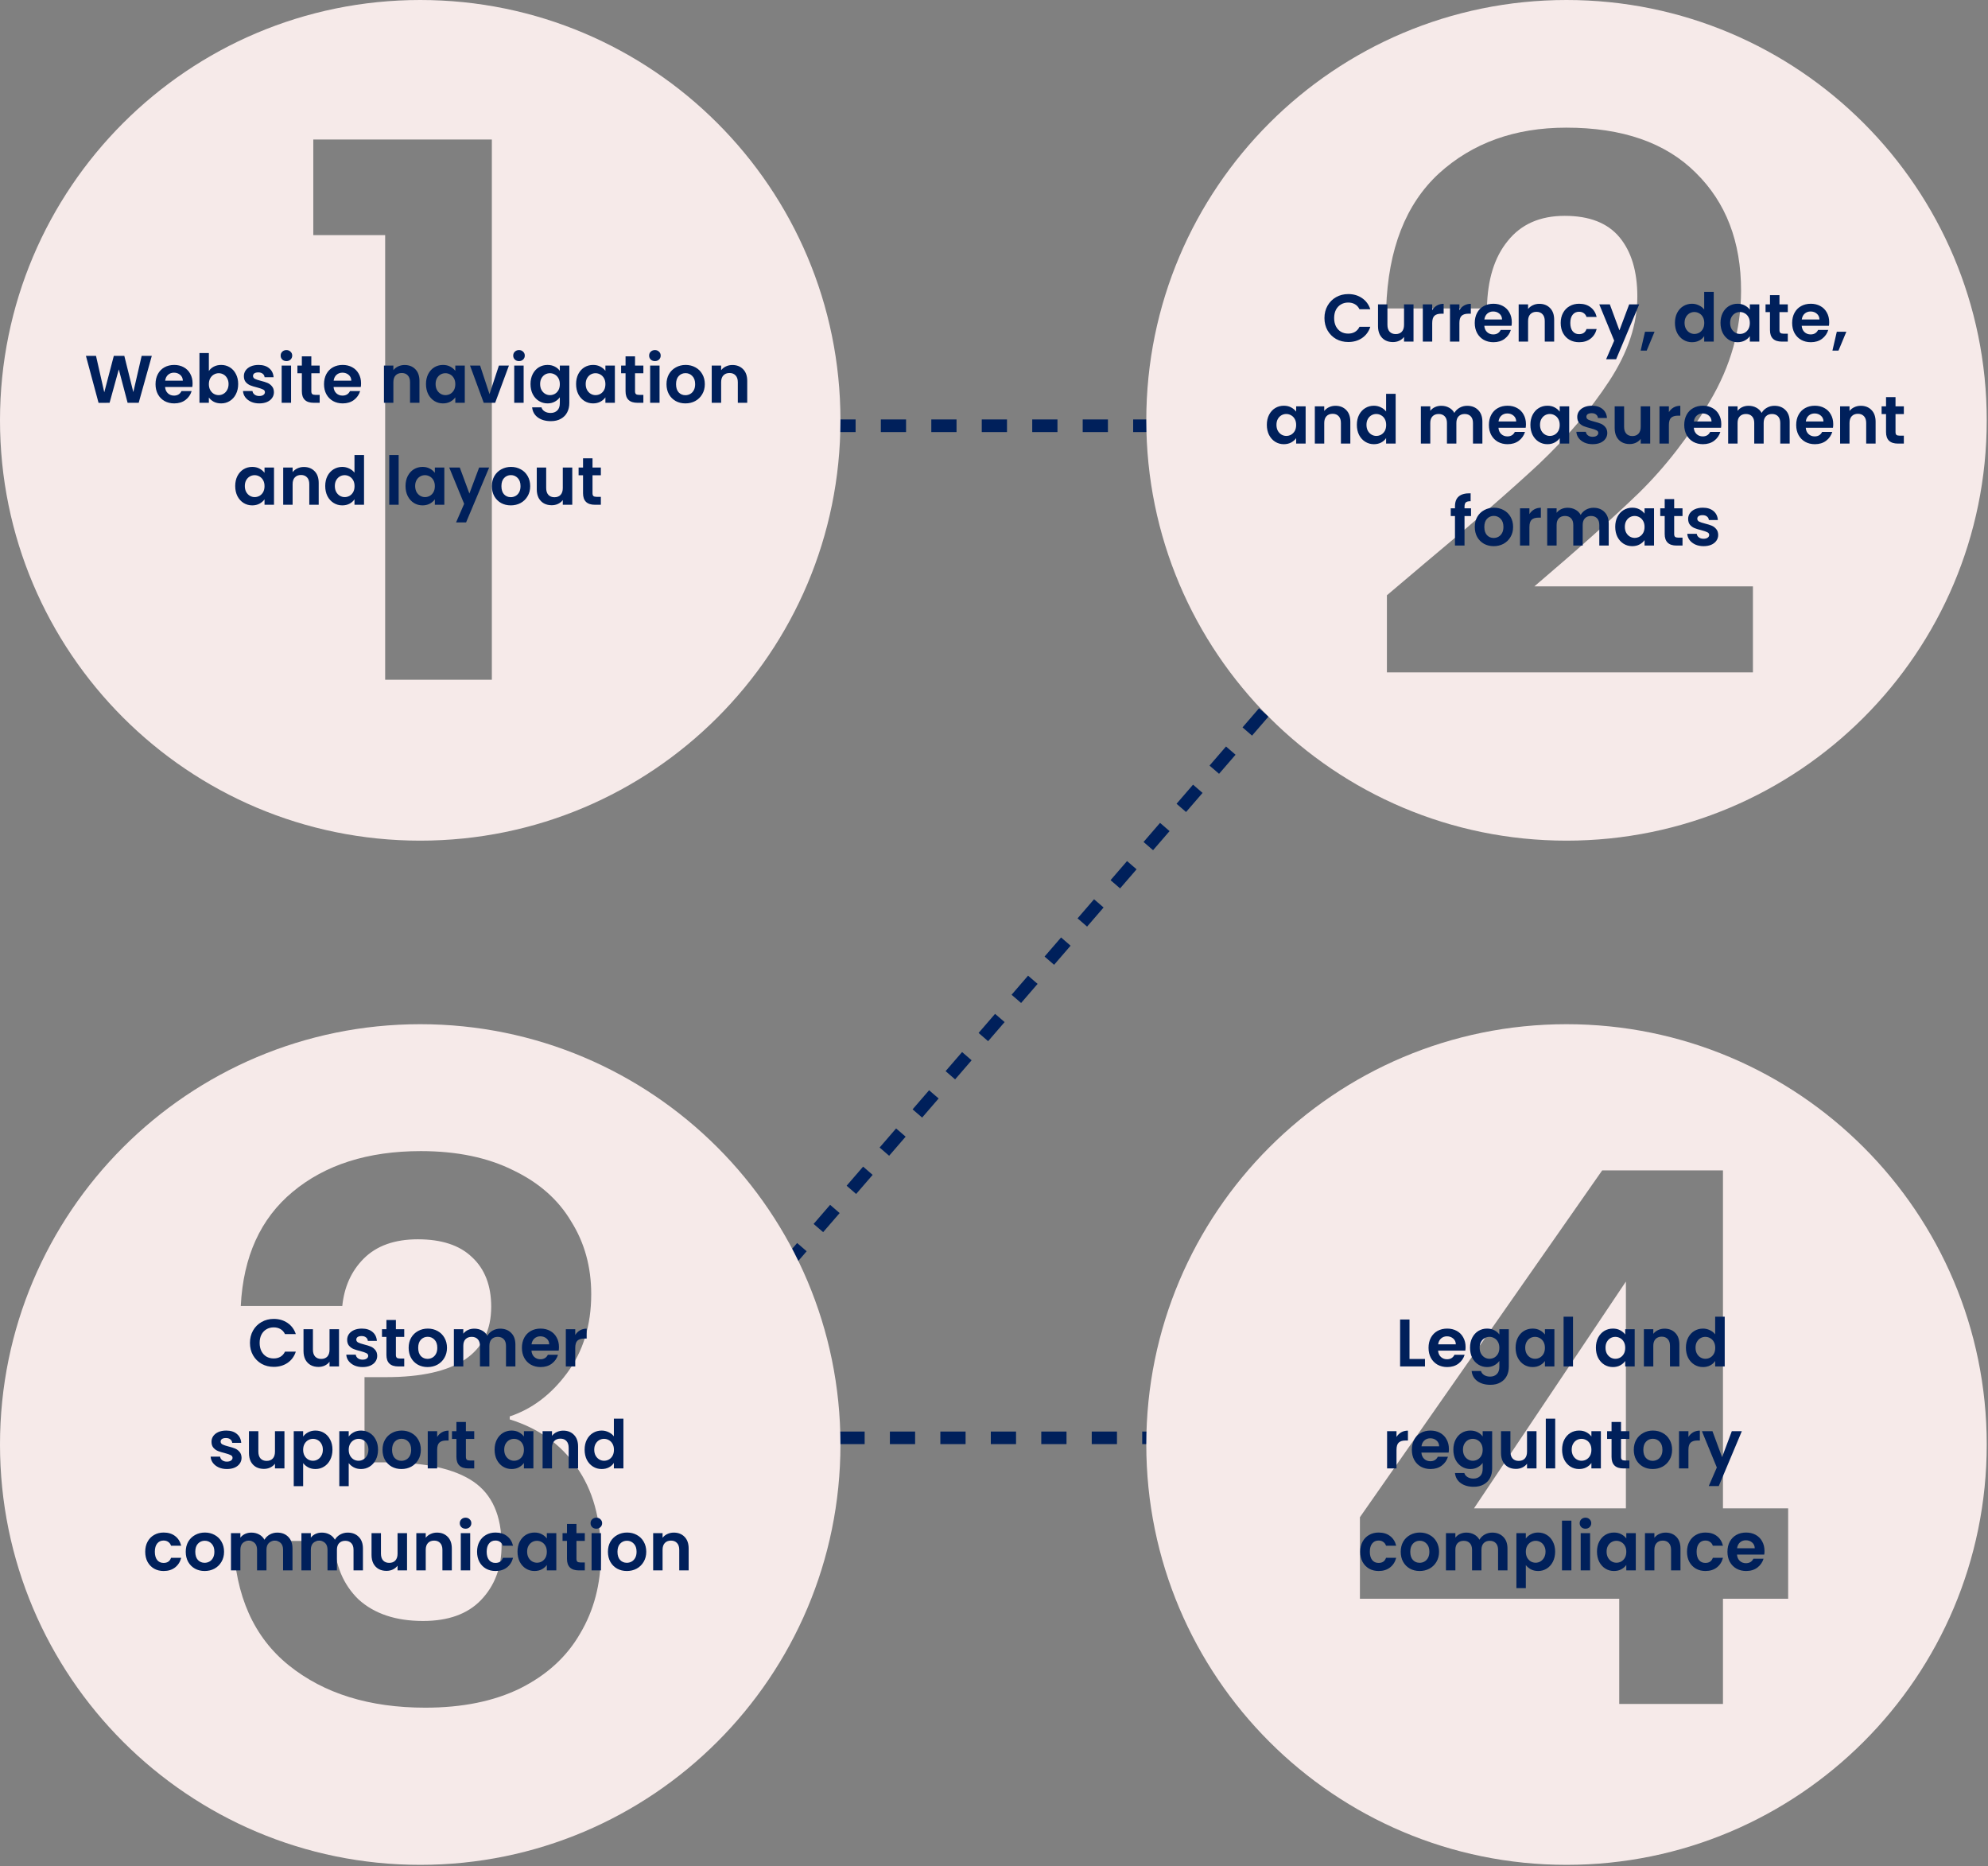 <svg width="390" height="366" viewBox="0 0 390 366" fill="none" xmlns="http://www.w3.org/2000/svg">
<rect x="0" y="0" width="390" height="366" fill="#808080" stroke="none"/>
<path d="M103.5 83.5H296.5L125 282H273.5" stroke="#00205B" stroke-width="2.47" stroke-dasharray="4.95 4.95"/>
<path fill-rule="evenodd" clip-rule="evenodd" d="M82.438 164.876C127.967 164.876 164.876 127.967 164.876 82.438C164.876 36.909 127.967 0 82.438 0C36.909 0 0 36.909 0 82.438C0 127.967 36.909 164.876 82.438 164.876ZM61.46 27.361V46.112H75.559V133.322H96.489V27.361H61.46Z" fill="#F6EAE9"/>
<path d="M29.781 69.793L27.209 79H25.033L23.305 72.445L21.498 79L19.335 79.013L16.855 69.793H18.834L20.456 76.942L22.329 69.793H24.387L26.154 76.903L27.79 69.793H29.781ZM37.78 75.188C37.78 75.452 37.762 75.689 37.727 75.9H32.385C32.429 76.428 32.614 76.841 32.939 77.14C33.264 77.439 33.665 77.589 34.139 77.589C34.825 77.589 35.313 77.294 35.604 76.705H37.595C37.384 77.408 36.98 77.989 36.382 78.446C35.784 78.894 35.05 79.119 34.179 79.119C33.476 79.119 32.843 78.965 32.28 78.657C31.726 78.341 31.29 77.896 30.974 77.325C30.666 76.753 30.512 76.094 30.512 75.346C30.512 74.59 30.666 73.926 30.974 73.355C31.282 72.783 31.712 72.343 32.267 72.036C32.821 71.728 33.458 71.574 34.179 71.574C34.874 71.574 35.494 71.724 36.039 72.022C36.593 72.321 37.019 72.748 37.318 73.302C37.626 73.847 37.78 74.476 37.78 75.188ZM35.867 74.66C35.859 74.186 35.687 73.808 35.353 73.526C35.019 73.236 34.61 73.091 34.126 73.091C33.669 73.091 33.282 73.231 32.966 73.513C32.658 73.785 32.469 74.168 32.398 74.66H35.867ZM40.974 72.761C41.212 72.409 41.537 72.124 41.95 71.904C42.373 71.684 42.852 71.574 43.388 71.574C44.013 71.574 44.575 71.728 45.077 72.036C45.587 72.343 45.987 72.783 46.277 73.355C46.576 73.917 46.725 74.573 46.725 75.32C46.725 76.067 46.576 76.731 46.277 77.312C45.987 77.883 45.587 78.327 45.077 78.644C44.575 78.96 44.013 79.119 43.388 79.119C42.843 79.119 42.364 79.013 41.95 78.802C41.546 78.582 41.221 78.301 40.974 77.958V79H39.128V69.239H40.974V72.761ZM44.839 75.32C44.839 74.88 44.747 74.502 44.562 74.186C44.386 73.86 44.149 73.614 43.85 73.447C43.56 73.28 43.243 73.196 42.9 73.196C42.566 73.196 42.249 73.284 41.95 73.46C41.66 73.627 41.423 73.874 41.238 74.199C41.062 74.524 40.974 74.907 40.974 75.346C40.974 75.786 41.062 76.168 41.238 76.494C41.423 76.819 41.66 77.07 41.95 77.246C42.249 77.413 42.566 77.496 42.9 77.496C43.243 77.496 43.56 77.408 43.85 77.233C44.149 77.057 44.386 76.806 44.562 76.481C44.747 76.155 44.839 75.768 44.839 75.32ZM50.864 79.119C50.266 79.119 49.729 79.013 49.254 78.802C48.779 78.582 48.401 78.288 48.12 77.918C47.847 77.549 47.698 77.14 47.672 76.692H49.531C49.566 76.973 49.703 77.206 49.94 77.391C50.186 77.576 50.49 77.668 50.85 77.668C51.202 77.668 51.475 77.597 51.668 77.457C51.87 77.316 51.971 77.136 51.971 76.916C51.971 76.678 51.848 76.503 51.602 76.388C51.365 76.265 50.982 76.133 50.455 75.993C49.909 75.861 49.461 75.725 49.109 75.584C48.766 75.443 48.467 75.228 48.212 74.938C47.966 74.647 47.843 74.256 47.843 73.763C47.843 73.359 47.957 72.99 48.186 72.656C48.423 72.321 48.758 72.058 49.188 71.864C49.628 71.671 50.142 71.574 50.732 71.574C51.602 71.574 52.297 71.794 52.816 72.234C53.334 72.664 53.62 73.249 53.673 73.988H51.906C51.879 73.698 51.756 73.469 51.536 73.302C51.325 73.126 51.039 73.038 50.679 73.038C50.345 73.038 50.085 73.1 49.901 73.223C49.725 73.346 49.637 73.517 49.637 73.737C49.637 73.983 49.76 74.172 50.006 74.304C50.252 74.427 50.635 74.555 51.154 74.687C51.681 74.819 52.117 74.955 52.459 75.096C52.802 75.236 53.097 75.456 53.343 75.755C53.598 76.045 53.73 76.432 53.739 76.916C53.739 77.338 53.62 77.716 53.383 78.05C53.154 78.385 52.82 78.648 52.38 78.842C51.95 79.026 51.444 79.119 50.864 79.119ZM56.191 70.822C55.866 70.822 55.593 70.721 55.373 70.519C55.162 70.308 55.057 70.048 55.057 69.741C55.057 69.433 55.162 69.178 55.373 68.975C55.593 68.764 55.866 68.659 56.191 68.659C56.517 68.659 56.785 68.764 56.996 68.975C57.216 69.178 57.326 69.433 57.326 69.741C57.326 70.048 57.216 70.308 56.996 70.519C56.785 70.721 56.517 70.822 56.191 70.822ZM57.101 71.693V79H55.255V71.693H57.101ZM61.076 73.21V76.745C61.076 76.991 61.133 77.171 61.247 77.285C61.37 77.391 61.573 77.444 61.854 77.444H62.711V79H61.551C59.994 79 59.216 78.244 59.216 76.731V73.21H58.345V71.693H59.216V69.886H61.076V71.693H62.711V73.21H61.076ZM70.832 75.188C70.832 75.452 70.815 75.689 70.78 75.9H65.438C65.482 76.428 65.666 76.841 65.992 77.14C66.317 77.439 66.717 77.589 67.192 77.589C67.878 77.589 68.366 77.294 68.656 76.705H70.648C70.437 77.408 70.032 77.989 69.434 78.446C68.836 78.894 68.102 79.119 67.231 79.119C66.528 79.119 65.895 78.965 65.332 78.657C64.778 78.341 64.343 77.896 64.026 77.325C63.719 76.753 63.565 76.094 63.565 75.346C63.565 74.59 63.719 73.926 64.026 73.355C64.334 72.783 64.765 72.343 65.319 72.036C65.873 71.728 66.51 71.574 67.231 71.574C67.926 71.574 68.546 71.724 69.091 72.022C69.645 72.321 70.072 72.748 70.371 73.302C70.678 73.847 70.832 74.476 70.832 75.188ZM68.92 74.66C68.911 74.186 68.74 73.808 68.406 73.526C68.071 73.236 67.662 73.091 67.179 73.091C66.722 73.091 66.335 73.231 66.018 73.513C65.71 73.785 65.521 74.168 65.451 74.66H68.92ZM79.373 71.587C80.243 71.587 80.947 71.864 81.483 72.418C82.019 72.963 82.288 73.728 82.288 74.713V79H80.441V74.964C80.441 74.383 80.296 73.939 80.006 73.632C79.716 73.315 79.32 73.157 78.819 73.157C78.309 73.157 77.904 73.315 77.605 73.632C77.315 73.939 77.17 74.383 77.17 74.964V79H75.323V71.693H77.17V72.603C77.416 72.286 77.728 72.04 78.106 71.864C78.493 71.68 78.915 71.587 79.373 71.587ZM83.569 75.32C83.569 74.581 83.714 73.926 84.004 73.355C84.303 72.783 84.703 72.343 85.204 72.036C85.714 71.728 86.282 71.574 86.906 71.574C87.451 71.574 87.926 71.684 88.33 71.904C88.744 72.124 89.073 72.401 89.32 72.735V71.693H91.18V79H89.32V77.932C89.082 78.275 88.752 78.56 88.33 78.789C87.917 79.009 87.438 79.119 86.893 79.119C86.277 79.119 85.714 78.96 85.204 78.644C84.703 78.327 84.303 77.883 84.004 77.312C83.714 76.731 83.569 76.067 83.569 75.32ZM89.32 75.346C89.32 74.898 89.232 74.515 89.056 74.199C88.88 73.874 88.643 73.627 88.344 73.46C88.045 73.284 87.724 73.196 87.381 73.196C87.038 73.196 86.721 73.28 86.431 73.447C86.141 73.614 85.903 73.86 85.719 74.186C85.543 74.502 85.455 74.88 85.455 75.32C85.455 75.76 85.543 76.147 85.719 76.481C85.903 76.806 86.141 77.057 86.431 77.233C86.73 77.408 87.047 77.496 87.381 77.496C87.724 77.496 88.045 77.413 88.344 77.246C88.643 77.07 88.88 76.824 89.056 76.507C89.232 76.182 89.32 75.795 89.32 75.346ZM96.03 77.299L97.876 71.693H99.842L97.138 79H94.896L92.205 71.693H94.183L96.03 77.299ZM101.816 70.822C101.49 70.822 101.218 70.721 100.998 70.519C100.787 70.308 100.681 70.048 100.681 69.741C100.681 69.433 100.787 69.178 100.998 68.975C101.218 68.764 101.49 68.659 101.816 68.659C102.141 68.659 102.409 68.764 102.62 68.975C102.84 69.178 102.95 69.433 102.95 69.741C102.95 70.048 102.84 70.308 102.62 70.519C102.409 70.721 102.141 70.822 101.816 70.822ZM102.726 71.693V79H100.879V71.693H102.726ZM107.412 71.574C107.958 71.574 108.437 71.684 108.85 71.904C109.263 72.115 109.589 72.392 109.826 72.735V71.693H111.686V79.053C111.686 79.73 111.55 80.332 111.277 80.86C111.004 81.396 110.596 81.818 110.05 82.126C109.505 82.443 108.846 82.601 108.072 82.601C107.034 82.601 106.181 82.359 105.513 81.875C104.853 81.392 104.48 80.732 104.392 79.897H106.225C106.322 80.231 106.529 80.495 106.845 80.688C107.171 80.891 107.562 80.992 108.019 80.992C108.555 80.992 108.991 80.829 109.325 80.504C109.659 80.187 109.826 79.704 109.826 79.053V77.918C109.589 78.261 109.259 78.547 108.837 78.776C108.424 79.004 107.949 79.119 107.412 79.119C106.797 79.119 106.234 78.96 105.724 78.644C105.214 78.327 104.809 77.883 104.511 77.312C104.22 76.731 104.075 76.067 104.075 75.32C104.075 74.581 104.22 73.926 104.511 73.355C104.809 72.783 105.21 72.343 105.711 72.036C106.221 71.728 106.788 71.574 107.412 71.574ZM109.826 75.346C109.826 74.898 109.738 74.515 109.562 74.199C109.386 73.874 109.149 73.627 108.85 73.46C108.551 73.284 108.23 73.196 107.887 73.196C107.544 73.196 107.228 73.28 106.937 73.447C106.647 73.614 106.41 73.86 106.225 74.186C106.049 74.502 105.961 74.88 105.961 75.32C105.961 75.76 106.049 76.147 106.225 76.481C106.41 76.806 106.647 77.057 106.937 77.233C107.236 77.408 107.553 77.496 107.887 77.496C108.23 77.496 108.551 77.413 108.85 77.246C109.149 77.07 109.386 76.824 109.562 76.507C109.738 76.182 109.826 75.795 109.826 75.346ZM113.015 75.32C113.015 74.581 113.16 73.926 113.45 73.355C113.749 72.783 114.149 72.343 114.65 72.036C115.16 71.728 115.727 71.574 116.352 71.574C116.897 71.574 117.372 71.684 117.776 71.904C118.19 72.124 118.519 72.401 118.766 72.735V71.693H120.625V79H118.766V77.932C118.528 78.275 118.198 78.56 117.776 78.789C117.363 79.009 116.884 79.119 116.339 79.119C115.723 79.119 115.16 78.96 114.65 78.644C114.149 78.327 113.749 77.883 113.45 77.312C113.16 76.731 113.015 76.067 113.015 75.32ZM118.766 75.346C118.766 74.898 118.678 74.515 118.502 74.199C118.326 73.874 118.088 73.627 117.789 73.46C117.49 73.284 117.17 73.196 116.827 73.196C116.484 73.196 116.167 73.28 115.877 73.447C115.587 73.614 115.349 73.86 115.165 74.186C114.989 74.502 114.901 74.88 114.901 75.32C114.901 75.76 114.989 76.147 115.165 76.481C115.349 76.806 115.587 77.057 115.877 77.233C116.176 77.408 116.492 77.496 116.827 77.496C117.17 77.496 117.49 77.413 117.789 77.246C118.088 77.07 118.326 76.824 118.502 76.507C118.678 76.182 118.766 75.795 118.766 75.346ZM124.579 73.21V76.745C124.579 76.991 124.636 77.171 124.75 77.285C124.873 77.391 125.076 77.444 125.357 77.444H126.214V79H125.054C123.497 79 122.719 78.244 122.719 76.731V73.21H121.848V71.693H122.719V69.886H124.579V71.693H126.214V73.21H124.579ZM128.479 70.822C128.154 70.822 127.881 70.721 127.661 70.519C127.45 70.308 127.345 70.048 127.345 69.741C127.345 69.433 127.45 69.178 127.661 68.975C127.881 68.764 128.154 68.659 128.479 68.659C128.804 68.659 129.073 68.764 129.284 68.975C129.503 69.178 129.613 69.433 129.613 69.741C129.613 70.048 129.503 70.308 129.284 70.519C129.073 70.721 128.804 70.822 128.479 70.822ZM129.389 71.693V79H127.543V71.693H129.389ZM134.458 79.119C133.755 79.119 133.122 78.965 132.559 78.657C131.996 78.341 131.552 77.896 131.227 77.325C130.91 76.753 130.752 76.094 130.752 75.346C130.752 74.599 130.915 73.939 131.24 73.368C131.574 72.796 132.027 72.357 132.599 72.049C133.17 71.732 133.808 71.574 134.511 71.574C135.215 71.574 135.852 71.732 136.424 72.049C136.995 72.357 137.444 72.796 137.769 73.368C138.103 73.939 138.27 74.599 138.27 75.346C138.27 76.094 138.099 76.753 137.756 77.325C137.422 77.896 136.965 78.341 136.384 78.657C135.813 78.965 135.171 79.119 134.458 79.119ZM134.458 77.51C134.793 77.51 135.105 77.43 135.395 77.272C135.694 77.105 135.931 76.859 136.107 76.534C136.283 76.208 136.371 75.812 136.371 75.346C136.371 74.652 136.186 74.12 135.817 73.75C135.456 73.372 135.012 73.183 134.485 73.183C133.957 73.183 133.513 73.372 133.153 73.75C132.801 74.12 132.625 74.652 132.625 75.346C132.625 76.041 132.796 76.577 133.139 76.956C133.491 77.325 133.931 77.51 134.458 77.51ZM143.674 71.587C144.545 71.587 145.248 71.864 145.785 72.418C146.321 72.963 146.589 73.728 146.589 74.713V79H144.743V74.964C144.743 74.383 144.598 73.939 144.307 73.632C144.017 73.315 143.621 73.157 143.12 73.157C142.61 73.157 142.206 73.315 141.907 73.632C141.617 73.939 141.472 74.383 141.472 74.964V79H139.625V71.693H141.472V72.603C141.718 72.286 142.03 72.04 142.408 71.864C142.795 71.68 143.217 71.587 143.674 71.587ZM46.143 95.32C46.143 94.581 46.288 93.926 46.578 93.355C46.877 92.783 47.278 92.343 47.779 92.036C48.289 91.728 48.856 91.574 49.48 91.574C50.026 91.574 50.5 91.684 50.905 91.904C51.318 92.124 51.648 92.401 51.894 92.735V91.693H53.754V99H51.894V97.932C51.657 98.275 51.327 98.56 50.905 98.789C50.492 99.009 50.012 99.119 49.467 99.119C48.852 99.119 48.289 98.96 47.779 98.644C47.278 98.327 46.877 97.883 46.578 97.312C46.288 96.731 46.143 96.067 46.143 95.32ZM51.894 95.346C51.894 94.898 51.806 94.515 51.63 94.199C51.454 93.874 51.217 93.627 50.918 93.46C50.619 93.284 50.298 93.196 49.955 93.196C49.612 93.196 49.296 93.28 49.005 93.447C48.715 93.614 48.478 93.86 48.293 94.186C48.117 94.502 48.029 94.88 48.029 95.32C48.029 95.76 48.117 96.147 48.293 96.481C48.478 96.806 48.715 97.057 49.005 97.233C49.304 97.408 49.621 97.496 49.955 97.496C50.298 97.496 50.619 97.413 50.918 97.246C51.217 97.07 51.454 96.824 51.63 96.507C51.806 96.182 51.894 95.795 51.894 95.346ZM59.607 91.587C60.477 91.587 61.181 91.864 61.717 92.418C62.254 92.963 62.522 93.728 62.522 94.713V99H60.675V94.964C60.675 94.383 60.53 93.939 60.24 93.632C59.95 93.315 59.554 93.157 59.053 93.157C58.543 93.157 58.138 93.315 57.839 93.632C57.549 93.939 57.404 94.383 57.404 94.964V99H55.557V91.693H57.404V92.603C57.65 92.286 57.962 92.04 58.34 91.864C58.727 91.68 59.15 91.587 59.607 91.587ZM63.803 95.32C63.803 94.581 63.948 93.926 64.238 93.355C64.537 92.783 64.942 92.343 65.452 92.036C65.962 91.728 66.529 91.574 67.153 91.574C67.628 91.574 68.081 91.68 68.512 91.891C68.943 92.093 69.286 92.365 69.541 92.708V89.239H71.414V99H69.541V97.918C69.312 98.279 68.991 98.569 68.578 98.789C68.165 99.009 67.685 99.119 67.14 99.119C66.525 99.119 65.962 98.96 65.452 98.644C64.942 98.327 64.537 97.883 64.238 97.312C63.948 96.731 63.803 96.067 63.803 95.32ZM69.554 95.346C69.554 94.898 69.466 94.515 69.29 94.199C69.114 93.874 68.877 93.627 68.578 93.46C68.279 93.284 67.958 93.196 67.615 93.196C67.272 93.196 66.955 93.28 66.665 93.447C66.375 93.614 66.138 93.86 65.953 94.186C65.777 94.502 65.689 94.88 65.689 95.32C65.689 95.76 65.777 96.147 65.953 96.481C66.138 96.806 66.375 97.057 66.665 97.233C66.964 97.408 67.281 97.496 67.615 97.496C67.958 97.496 68.279 97.413 68.578 97.246C68.877 97.07 69.114 96.824 69.29 96.507C69.466 96.182 69.554 95.795 69.554 95.346ZM78.207 89.239V99H76.36V89.239H78.207ZM79.556 95.32C79.556 94.581 79.701 93.926 79.992 93.355C80.291 92.783 80.691 92.343 81.192 92.036C81.702 91.728 82.269 91.574 82.894 91.574C83.439 91.574 83.913 91.684 84.318 91.904C84.731 92.124 85.061 92.401 85.307 92.735V91.693H87.167V99H85.307V97.932C85.07 98.275 84.74 98.56 84.318 98.789C83.905 99.009 83.425 99.119 82.88 99.119C82.265 99.119 81.702 98.96 81.192 98.644C80.691 98.327 80.291 97.883 79.992 97.312C79.701 96.731 79.556 96.067 79.556 95.32ZM85.307 95.346C85.307 94.898 85.219 94.515 85.043 94.199C84.868 93.874 84.63 93.627 84.331 93.46C84.032 93.284 83.711 93.196 83.368 93.196C83.025 93.196 82.709 93.28 82.419 93.447C82.128 93.614 81.891 93.86 81.706 94.186C81.531 94.502 81.443 94.88 81.443 95.32C81.443 95.76 81.531 96.147 81.706 96.481C81.891 96.806 82.128 97.057 82.419 97.233C82.718 97.408 83.034 97.496 83.368 97.496C83.711 97.496 84.032 97.413 84.331 97.246C84.63 97.07 84.868 96.824 85.043 96.507C85.219 96.182 85.307 95.795 85.307 95.346ZM95.961 91.693L91.437 102.456H89.472L91.055 98.815L88.126 91.693H90.197L92.084 96.797L93.996 91.693H95.961ZM100.202 99.119C99.498 99.119 98.865 98.965 98.302 98.657C97.739 98.341 97.295 97.896 96.97 97.325C96.653 96.753 96.495 96.094 96.495 95.346C96.495 94.599 96.658 93.939 96.983 93.368C97.317 92.796 97.77 92.357 98.342 92.049C98.913 91.732 99.551 91.574 100.254 91.574C100.958 91.574 101.595 91.732 102.167 92.049C102.738 92.357 103.187 92.796 103.512 93.368C103.846 93.939 104.013 94.599 104.013 95.346C104.013 96.094 103.842 96.753 103.499 97.325C103.165 97.896 102.708 98.341 102.127 98.657C101.556 98.965 100.914 99.119 100.202 99.119ZM100.202 97.51C100.536 97.51 100.848 97.43 101.138 97.272C101.437 97.105 101.674 96.859 101.85 96.534C102.026 96.208 102.114 95.812 102.114 95.346C102.114 94.652 101.929 94.12 101.56 93.75C101.2 93.372 100.756 93.183 100.228 93.183C99.7 93.183 99.256 93.372 98.896 93.75C98.544 94.12 98.368 94.652 98.368 95.346C98.368 96.041 98.54 96.577 98.882 96.956C99.234 97.325 99.674 97.51 100.202 97.51ZM112.266 91.693V99H110.407V98.077C110.169 98.393 109.857 98.644 109.47 98.829C109.092 99.004 108.679 99.092 108.23 99.092C107.659 99.092 107.153 98.974 106.713 98.736C106.274 98.49 105.926 98.134 105.671 97.668C105.425 97.193 105.302 96.63 105.302 95.98V91.693H107.149V95.716C107.149 96.296 107.294 96.745 107.584 97.061C107.874 97.369 108.27 97.523 108.771 97.523C109.281 97.523 109.681 97.369 109.971 97.061C110.262 96.745 110.407 96.296 110.407 95.716V91.693H112.266ZM116.238 93.21V96.745C116.238 96.991 116.296 97.171 116.41 97.285C116.533 97.391 116.735 97.444 117.017 97.444H117.874V99H116.713C115.157 99 114.379 98.244 114.379 96.731V93.21H113.508V91.693H114.379V89.886H116.238V91.693H117.874V93.21H116.238Z" fill="#00205B"/>
<path fill-rule="evenodd" clip-rule="evenodd" d="M307.314 164.876C352.843 164.876 389.752 127.967 389.752 82.438C389.752 36.909 352.843 0 307.314 0C261.785 0 224.876 36.909 224.876 82.438C224.876 127.967 261.785 164.876 307.314 164.876ZM301.877 91.025C296.353 96.161 288.94 102.605 279.638 110.357L272.08 116.752V131.869H343.883V115.008H301.005C309.435 107.837 316.266 101.733 321.499 96.694C326.732 91.558 331.383 85.55 335.453 78.67C339.523 71.79 341.558 64.571 341.558 57.013C341.558 47.42 338.602 39.716 332.691 33.902C326.78 27.991 318.301 25.036 307.255 25.036C297.177 25.036 288.844 28.04 282.254 34.047C275.762 40.055 272.322 48.873 271.934 60.501H291.702C291.799 54.881 293.156 50.472 295.772 47.274C298.388 43.98 302.119 42.332 306.964 42.332C311.809 42.332 315.394 43.737 317.72 46.548C320.046 49.358 321.208 53.234 321.208 58.176C321.208 63.602 319.367 69.126 315.685 74.746C312.003 80.366 307.4 85.793 301.877 91.025Z" fill="#F6EAE9"/>
<path d="M259.828 62.383C259.828 61.478 260.031 60.669 260.435 59.956C260.848 59.235 261.407 58.677 262.11 58.281C262.823 57.877 263.618 57.675 264.498 57.675C265.527 57.675 266.428 57.938 267.202 58.466C267.975 58.994 268.516 59.724 268.824 60.656H266.7C266.489 60.216 266.19 59.886 265.804 59.666C265.425 59.447 264.986 59.337 264.485 59.337C263.948 59.337 263.469 59.464 263.047 59.719C262.633 59.965 262.308 60.317 262.071 60.774C261.842 61.231 261.728 61.768 261.728 62.383C261.728 62.99 261.842 63.527 262.071 63.993C262.308 64.45 262.633 64.806 263.047 65.061C263.469 65.307 263.948 65.43 264.485 65.43C264.986 65.43 265.425 65.32 265.804 65.101C266.19 64.872 266.489 64.538 266.7 64.098H268.824C268.516 65.039 267.975 65.773 267.202 66.301C266.437 66.82 265.535 67.079 264.498 67.079C263.618 67.079 262.823 66.881 262.11 66.486C261.407 66.081 260.848 65.523 260.435 64.81C260.031 64.098 259.828 63.289 259.828 62.383ZM277.3 59.693V67H275.44V66.077C275.202 66.393 274.89 66.644 274.503 66.829C274.125 67.004 273.712 67.092 273.264 67.092C272.692 67.092 272.186 66.974 271.747 66.736C271.307 66.49 270.96 66.134 270.705 65.668C270.458 65.193 270.335 64.63 270.335 63.98V59.693H272.182V63.716C272.182 64.296 272.327 64.745 272.617 65.061C272.907 65.369 273.303 65.523 273.804 65.523C274.314 65.523 274.714 65.369 275.005 65.061C275.295 64.745 275.44 64.296 275.44 63.716V59.693H277.3ZM280.968 60.827C281.206 60.44 281.513 60.137 281.892 59.917C282.279 59.697 282.718 59.587 283.211 59.587V61.526H282.723C282.142 61.526 281.703 61.662 281.404 61.935C281.113 62.208 280.968 62.682 280.968 63.359V67H279.122V59.693H280.968V60.827ZM286.301 60.827C286.538 60.44 286.846 60.137 287.224 59.917C287.611 59.697 288.051 59.587 288.543 59.587V61.526H288.055C287.475 61.526 287.035 61.662 286.736 61.935C286.446 62.208 286.301 62.682 286.301 63.359V67H284.454V59.693H286.301V60.827ZM296.58 63.188C296.58 63.452 296.562 63.689 296.527 63.9H291.185C291.229 64.428 291.414 64.841 291.739 65.14C292.065 65.439 292.465 65.589 292.94 65.589C293.625 65.589 294.113 65.294 294.404 64.705H296.395C296.184 65.408 295.78 65.989 295.182 66.446C294.584 66.894 293.85 67.119 292.979 67.119C292.276 67.119 291.643 66.965 291.08 66.657C290.526 66.341 290.09 65.896 289.774 65.325C289.466 64.753 289.312 64.094 289.312 63.346C289.312 62.59 289.466 61.926 289.774 61.355C290.082 60.783 290.513 60.343 291.067 60.036C291.621 59.728 292.258 59.574 292.979 59.574C293.674 59.574 294.294 59.724 294.839 60.022C295.393 60.321 295.819 60.748 296.118 61.302C296.426 61.847 296.58 62.476 296.58 63.188ZM294.667 62.66C294.659 62.186 294.487 61.807 294.153 61.526C293.819 61.236 293.41 61.091 292.926 61.091C292.469 61.091 292.082 61.231 291.766 61.513C291.458 61.785 291.269 62.168 291.198 62.66H294.667ZM301.977 59.587C302.848 59.587 303.551 59.864 304.088 60.418C304.624 60.963 304.892 61.728 304.892 62.713V67H303.046V62.964C303.046 62.383 302.901 61.939 302.61 61.632C302.32 61.315 301.924 61.157 301.423 61.157C300.913 61.157 300.509 61.315 300.21 61.632C299.92 61.939 299.774 62.383 299.774 62.964V67H297.928V59.693H299.774V60.603C300.021 60.286 300.333 60.04 300.711 59.864C301.098 59.679 301.52 59.587 301.977 59.587ZM306.173 63.346C306.173 62.59 306.327 61.931 306.635 61.368C306.943 60.796 307.369 60.357 307.914 60.049C308.46 59.732 309.084 59.574 309.787 59.574C310.693 59.574 311.441 59.803 312.03 60.26C312.628 60.708 313.028 61.342 313.23 62.159H311.238C311.133 61.843 310.953 61.596 310.698 61.421C310.451 61.236 310.144 61.144 309.774 61.144C309.247 61.144 308.829 61.337 308.521 61.724C308.213 62.102 308.06 62.643 308.06 63.346C308.06 64.041 308.213 64.582 308.521 64.969C308.829 65.347 309.247 65.536 309.774 65.536C310.522 65.536 311.01 65.202 311.238 64.534H313.23C313.028 65.325 312.628 65.954 312.03 66.42C311.432 66.886 310.684 67.119 309.787 67.119C309.084 67.119 308.46 66.965 307.914 66.657C307.369 66.341 306.943 65.901 306.635 65.338C306.327 64.766 306.173 64.103 306.173 63.346ZM321.574 59.693L317.049 70.456H315.084L316.667 66.815L313.739 59.693H315.81L317.696 64.797L319.608 59.693H321.574ZM324.587 65.061L323.044 68.767H321.857L322.714 65.061H324.587ZM328.586 63.32C328.586 62.581 328.731 61.926 329.022 61.355C329.32 60.783 329.725 60.343 330.235 60.036C330.745 59.728 331.312 59.574 331.937 59.574C332.411 59.574 332.864 59.679 333.295 59.891C333.726 60.093 334.069 60.365 334.324 60.708V57.239H336.197V67H334.324V65.918C334.095 66.279 333.774 66.569 333.361 66.789C332.948 67.009 332.469 67.119 331.923 67.119C331.308 67.119 330.745 66.96 330.235 66.644C329.725 66.327 329.32 65.883 329.022 65.312C328.731 64.731 328.586 64.067 328.586 63.32ZM334.337 63.346C334.337 62.898 334.249 62.515 334.073 62.199C333.897 61.873 333.66 61.627 333.361 61.46C333.062 61.284 332.741 61.196 332.398 61.196C332.055 61.196 331.739 61.28 331.448 61.447C331.158 61.614 330.921 61.86 330.736 62.186C330.56 62.502 330.472 62.88 330.472 63.32C330.472 63.76 330.56 64.147 330.736 64.481C330.921 64.806 331.158 65.057 331.448 65.233C331.747 65.408 332.064 65.496 332.398 65.496C332.741 65.496 333.062 65.413 333.361 65.246C333.66 65.07 333.897 64.824 334.073 64.507C334.249 64.182 334.337 63.795 334.337 63.346ZM337.526 63.32C337.526 62.581 337.671 61.926 337.961 61.355C338.26 60.783 338.66 60.343 339.161 60.036C339.671 59.728 340.238 59.574 340.863 59.574C341.408 59.574 341.883 59.684 342.287 59.904C342.701 60.124 343.03 60.401 343.276 60.735V59.693H345.136V67H343.276V65.932C343.039 66.275 342.709 66.56 342.287 66.789C341.874 67.009 341.395 67.119 340.85 67.119C340.234 67.119 339.671 66.96 339.161 66.644C338.66 66.327 338.26 65.883 337.961 65.312C337.671 64.731 337.526 64.067 337.526 63.32ZM343.276 63.346C343.276 62.898 343.189 62.515 343.013 62.199C342.837 61.873 342.599 61.627 342.3 61.46C342.001 61.284 341.68 61.196 341.338 61.196C340.995 61.196 340.678 61.28 340.388 61.447C340.098 61.614 339.86 61.86 339.676 62.186C339.5 62.502 339.412 62.88 339.412 63.32C339.412 63.76 339.5 64.147 339.676 64.481C339.86 64.806 340.098 65.057 340.388 65.233C340.687 65.408 341.003 65.496 341.338 65.496C341.68 65.496 342.001 65.413 342.3 65.246C342.599 65.07 342.837 64.824 343.013 64.507C343.189 64.182 343.276 63.795 343.276 63.346ZM349.09 61.21V64.745C349.09 64.991 349.147 65.171 349.261 65.285C349.384 65.391 349.587 65.444 349.868 65.444H350.725V67H349.565C348.008 67 347.23 66.244 347.23 64.731V61.21H346.359V59.693H347.23V57.886H349.09V59.693H350.725V61.21H349.09ZM358.846 63.188C358.846 63.452 358.829 63.689 358.794 63.9H353.452C353.496 64.428 353.68 64.841 354.006 65.14C354.331 65.439 354.731 65.589 355.206 65.589C355.892 65.589 356.38 65.294 356.67 64.705H358.662C358.451 65.408 358.046 65.989 357.448 66.446C356.85 66.894 356.116 67.119 355.246 67.119C354.542 67.119 353.909 66.965 353.346 66.657C352.792 66.341 352.357 65.896 352.04 65.325C351.733 64.753 351.579 64.094 351.579 63.346C351.579 62.59 351.733 61.926 352.04 61.355C352.348 60.783 352.779 60.343 353.333 60.036C353.887 59.728 354.525 59.574 355.246 59.574C355.94 59.574 356.56 59.724 357.105 60.022C357.659 60.321 358.086 60.748 358.385 61.302C358.693 61.847 358.846 62.476 358.846 63.188ZM356.934 62.66C356.925 62.186 356.754 61.807 356.419 61.526C356.085 61.236 355.676 61.091 355.193 61.091C354.736 61.091 354.349 61.231 354.032 61.513C353.724 61.785 353.535 62.168 353.465 62.66H356.934ZM362.212 65.061L360.669 68.767H359.482L360.339 65.061H362.212ZM248.525 83.32C248.525 82.581 248.67 81.926 248.96 81.355C249.259 80.783 249.659 80.343 250.16 80.036C250.67 79.728 251.238 79.574 251.862 79.574C252.407 79.574 252.882 79.684 253.286 79.904C253.7 80.124 254.029 80.401 254.276 80.735V79.693H256.135V87H254.276V85.932C254.038 86.275 253.708 86.56 253.286 86.789C252.873 87.009 252.394 87.119 251.849 87.119C251.233 87.119 250.67 86.96 250.16 86.644C249.659 86.327 249.259 85.883 248.96 85.312C248.67 84.731 248.525 84.067 248.525 83.32ZM254.276 83.346C254.276 82.898 254.188 82.515 254.012 82.199C253.836 81.874 253.599 81.627 253.3 81.46C253.001 81.284 252.68 81.196 252.337 81.196C251.994 81.196 251.677 81.28 251.387 81.447C251.097 81.614 250.859 81.86 250.675 82.186C250.499 82.502 250.411 82.88 250.411 83.32C250.411 83.76 250.499 84.147 250.675 84.481C250.859 84.806 251.097 85.057 251.387 85.233C251.686 85.408 252.003 85.496 252.337 85.496C252.68 85.496 253.001 85.413 253.3 85.246C253.599 85.07 253.836 84.824 254.012 84.507C254.188 84.182 254.276 83.795 254.276 83.346ZM261.988 79.587C262.859 79.587 263.562 79.864 264.099 80.418C264.635 80.963 264.903 81.728 264.903 82.713V87H263.057V82.964C263.057 82.383 262.912 81.939 262.621 81.632C262.331 81.315 261.936 81.157 261.434 81.157C260.924 81.157 260.52 81.315 260.221 81.632C259.931 81.939 259.786 82.383 259.786 82.964V87H257.939V79.693H259.786V80.603C260.032 80.286 260.344 80.04 260.722 79.864C261.109 79.68 261.531 79.587 261.988 79.587ZM266.185 83.32C266.185 82.581 266.33 81.926 266.62 81.355C266.919 80.783 267.323 80.343 267.833 80.036C268.343 79.728 268.91 79.574 269.535 79.574C270.01 79.574 270.463 79.68 270.893 79.891C271.324 80.093 271.667 80.365 271.922 80.708V77.239H273.795V87H271.922V85.918C271.694 86.279 271.373 86.569 270.959 86.789C270.546 87.009 270.067 87.119 269.522 87.119C268.906 87.119 268.343 86.96 267.833 86.644C267.323 86.327 266.919 85.883 266.62 85.312C266.33 84.731 266.185 84.067 266.185 83.32ZM271.935 83.346C271.935 82.898 271.847 82.515 271.672 82.199C271.496 81.874 271.258 81.627 270.959 81.46C270.66 81.284 270.339 81.196 269.996 81.196C269.654 81.196 269.337 81.28 269.047 81.447C268.757 81.614 268.519 81.86 268.335 82.186C268.159 82.502 268.071 82.88 268.071 83.32C268.071 83.76 268.159 84.147 268.335 84.481C268.519 84.806 268.757 85.057 269.047 85.233C269.346 85.408 269.662 85.496 269.996 85.496C270.339 85.496 270.66 85.413 270.959 85.246C271.258 85.07 271.496 84.824 271.672 84.507C271.847 84.182 271.935 83.795 271.935 83.346ZM287.816 79.587C288.713 79.587 289.434 79.864 289.98 80.418C290.534 80.963 290.811 81.728 290.811 82.713V87H288.964V82.964C288.964 82.392 288.819 81.957 288.529 81.658C288.239 81.35 287.843 81.196 287.342 81.196C286.84 81.196 286.44 81.35 286.141 81.658C285.851 81.957 285.706 82.392 285.706 82.964V87H283.859V82.964C283.859 82.392 283.714 81.957 283.424 81.658C283.134 81.35 282.738 81.196 282.237 81.196C281.727 81.196 281.323 81.35 281.024 81.658C280.733 81.957 280.588 82.392 280.588 82.964V87H278.742V79.693H280.588V80.576C280.826 80.269 281.129 80.027 281.498 79.851C281.877 79.675 282.29 79.587 282.738 79.587C283.31 79.587 283.82 79.71 284.268 79.957C284.717 80.194 285.064 80.537 285.31 80.985C285.548 80.563 285.891 80.225 286.339 79.97C286.796 79.715 287.289 79.587 287.816 79.587ZM299.356 83.188C299.356 83.452 299.338 83.689 299.303 83.9H293.961C294.005 84.428 294.19 84.841 294.515 85.14C294.84 85.439 295.241 85.589 295.715 85.589C296.401 85.589 296.889 85.294 297.179 84.705H299.171C298.96 85.408 298.556 85.989 297.958 86.446C297.36 86.894 296.625 87.119 295.755 87.119C295.051 87.119 294.418 86.965 293.856 86.657C293.302 86.341 292.866 85.896 292.55 85.325C292.242 84.753 292.088 84.094 292.088 83.346C292.088 82.59 292.242 81.926 292.55 81.355C292.858 80.783 293.288 80.343 293.842 80.036C294.396 79.728 295.034 79.574 295.755 79.574C296.45 79.574 297.07 79.724 297.615 80.022C298.169 80.321 298.595 80.748 298.894 81.302C299.202 81.847 299.356 82.476 299.356 83.188ZM297.443 82.66C297.434 82.186 297.263 81.808 296.929 81.526C296.595 81.236 296.186 81.091 295.702 81.091C295.245 81.091 294.858 81.231 294.541 81.513C294.234 81.785 294.045 82.168 293.974 82.66H297.443ZM300.229 83.32C300.229 82.581 300.374 81.926 300.664 81.355C300.963 80.783 301.363 80.343 301.864 80.036C302.374 79.728 302.942 79.574 303.566 79.574C304.111 79.574 304.586 79.684 304.99 79.904C305.404 80.124 305.734 80.401 305.98 80.735V79.693H307.84V87H305.98V85.932C305.742 86.275 305.413 86.56 304.99 86.789C304.577 87.009 304.098 87.119 303.553 87.119C302.937 87.119 302.374 86.96 301.864 86.644C301.363 86.327 300.963 85.883 300.664 85.312C300.374 84.731 300.229 84.067 300.229 83.32ZM305.98 83.346C305.98 82.898 305.892 82.515 305.716 82.199C305.54 81.874 305.303 81.627 305.004 81.46C304.705 81.284 304.384 81.196 304.041 81.196C303.698 81.196 303.381 81.28 303.091 81.447C302.801 81.614 302.564 81.86 302.379 82.186C302.203 82.502 302.115 82.88 302.115 83.32C302.115 83.76 302.203 84.147 302.379 84.481C302.564 84.806 302.801 85.057 303.091 85.233C303.39 85.408 303.707 85.496 304.041 85.496C304.384 85.496 304.705 85.413 305.004 85.246C305.303 85.07 305.54 84.824 305.716 84.507C305.892 84.182 305.98 83.795 305.98 83.346ZM312.439 87.119C311.841 87.119 311.305 87.013 310.83 86.802C310.355 86.582 309.977 86.288 309.696 85.918C309.423 85.549 309.274 85.14 309.247 84.692H311.107C311.142 84.973 311.279 85.206 311.516 85.391C311.762 85.576 312.066 85.668 312.426 85.668C312.778 85.668 313.051 85.597 313.244 85.457C313.446 85.316 313.547 85.136 313.547 84.916C313.547 84.678 313.424 84.503 313.178 84.388C312.941 84.265 312.558 84.133 312.03 83.993C311.485 83.861 311.037 83.725 310.685 83.584C310.342 83.443 310.043 83.228 309.788 82.938C309.542 82.647 309.419 82.256 309.419 81.763C309.419 81.359 309.533 80.99 309.762 80.656C309.999 80.321 310.333 80.058 310.764 79.864C311.204 79.671 311.718 79.574 312.307 79.574C313.178 79.574 313.873 79.794 314.391 80.234C314.91 80.664 315.196 81.249 315.249 81.988H313.481C313.455 81.698 313.332 81.469 313.112 81.302C312.901 81.126 312.615 81.038 312.255 81.038C311.921 81.038 311.661 81.1 311.476 81.223C311.301 81.346 311.213 81.517 311.213 81.737C311.213 81.983 311.336 82.172 311.582 82.304C311.828 82.427 312.211 82.555 312.73 82.687C313.257 82.819 313.692 82.955 314.035 83.096C314.378 83.236 314.673 83.456 314.919 83.755C315.174 84.045 315.306 84.432 315.315 84.916C315.315 85.338 315.196 85.716 314.959 86.05C314.73 86.385 314.396 86.648 313.956 86.842C313.525 87.026 313.02 87.119 312.439 87.119ZM323.729 79.693V87H321.869V86.077C321.632 86.393 321.32 86.644 320.933 86.829C320.555 87.004 320.141 87.092 319.693 87.092C319.121 87.092 318.616 86.974 318.176 86.736C317.736 86.49 317.389 86.134 317.134 85.668C316.888 85.193 316.765 84.63 316.765 83.98V79.693H318.611V83.716C318.611 84.296 318.756 84.745 319.047 85.061C319.337 85.369 319.732 85.523 320.234 85.523C320.744 85.523 321.144 85.369 321.434 85.061C321.724 84.745 321.869 84.296 321.869 83.716V79.693H323.729ZM327.398 80.827C327.635 80.44 327.943 80.137 328.321 79.917C328.708 79.697 329.148 79.587 329.64 79.587V81.526H329.152C328.572 81.526 328.132 81.662 327.833 81.935C327.543 82.208 327.398 82.682 327.398 83.359V87H325.551V79.693H327.398V80.827ZM337.677 83.188C337.677 83.452 337.659 83.689 337.624 83.9H332.282C332.326 84.428 332.511 84.841 332.836 85.14C333.161 85.439 333.561 85.589 334.036 85.589C334.722 85.589 335.21 85.294 335.5 84.705H337.492C337.281 85.408 336.876 85.989 336.278 86.446C335.681 86.894 334.946 87.119 334.076 87.119C333.372 87.119 332.739 86.965 332.176 86.657C331.622 86.341 331.187 85.896 330.871 85.325C330.563 84.753 330.409 84.094 330.409 83.346C330.409 82.59 330.563 81.926 330.871 81.355C331.178 80.783 331.609 80.343 332.163 80.036C332.717 79.728 333.355 79.574 334.076 79.574C334.77 79.574 335.39 79.724 335.936 80.022C336.49 80.321 336.916 80.748 337.215 81.302C337.523 81.847 337.677 82.476 337.677 83.188ZM335.764 82.66C335.755 82.186 335.584 81.808 335.25 81.526C334.916 81.236 334.507 81.091 334.023 81.091C333.566 81.091 333.179 81.231 332.862 81.513C332.554 81.785 332.365 82.168 332.295 82.66H335.764ZM348.099 79.587C348.996 79.587 349.717 79.864 350.262 80.418C350.816 80.963 351.093 81.728 351.093 82.713V87H349.247V82.964C349.247 82.392 349.102 81.957 348.812 81.658C348.521 81.35 348.126 81.196 347.624 81.196C347.123 81.196 346.723 81.35 346.424 81.658C346.134 81.957 345.989 82.392 345.989 82.964V87H344.142V82.964C344.142 82.392 343.997 81.957 343.707 81.658C343.417 81.35 343.021 81.196 342.52 81.196C342.01 81.196 341.605 81.35 341.306 81.658C341.016 81.957 340.871 82.392 340.871 82.964V87H339.024V79.693H340.871V80.576C341.109 80.269 341.412 80.027 341.781 79.851C342.159 79.675 342.573 79.587 343.021 79.587C343.593 79.587 344.103 79.71 344.551 79.957C345 80.194 345.347 80.537 345.593 80.985C345.831 80.563 346.174 80.225 346.622 79.97C347.079 79.715 347.572 79.587 348.099 79.587ZM359.639 83.188C359.639 83.452 359.621 83.689 359.586 83.9H354.244C354.288 84.428 354.473 84.841 354.798 85.14C355.123 85.439 355.523 85.589 355.998 85.589C356.684 85.589 357.172 85.294 357.462 84.705H359.454C359.243 85.408 358.838 85.989 358.24 86.446C357.643 86.894 356.908 87.119 356.038 87.119C355.334 87.119 354.701 86.965 354.138 86.657C353.584 86.341 353.149 85.896 352.833 85.325C352.525 84.753 352.371 84.094 352.371 83.346C352.371 82.59 352.525 81.926 352.833 81.355C353.14 80.783 353.571 80.343 354.125 80.036C354.679 79.728 355.317 79.574 356.038 79.574C356.732 79.574 357.352 79.724 357.898 80.022C358.452 80.321 358.878 80.748 359.177 81.302C359.485 81.847 359.639 82.476 359.639 83.188ZM357.726 82.66C357.717 82.186 357.546 81.808 357.212 81.526C356.878 81.236 356.469 81.091 355.985 81.091C355.528 81.091 355.141 81.231 354.824 81.513C354.516 81.785 354.327 82.168 354.257 82.66H357.726ZM365.036 79.587C365.906 79.587 366.61 79.864 367.146 80.418C367.683 80.963 367.951 81.728 367.951 82.713V87H366.104V82.964C366.104 82.383 365.959 81.939 365.669 81.632C365.379 81.315 364.983 81.157 364.482 81.157C363.972 81.157 363.567 81.315 363.268 81.632C362.978 81.939 362.833 82.383 362.833 82.964V87H360.987V79.693H362.833V80.603C363.079 80.286 363.391 80.04 363.77 79.864C364.157 79.68 364.579 79.587 365.036 79.587ZM371.857 81.21V84.745C371.857 84.991 371.914 85.171 372.028 85.285C372.151 85.391 372.354 85.444 372.635 85.444H373.492V87H372.332C370.775 87 369.997 86.244 369.997 84.731V81.21H369.127V79.693H369.997V77.886H371.857V79.693H373.492V81.21H371.857ZM288.584 101.21H287.305V107H285.432V101.21H284.601V99.693H285.432V99.323C285.432 98.426 285.687 97.767 286.197 97.345C286.707 96.923 287.476 96.725 288.505 96.751V98.308C288.056 98.299 287.744 98.374 287.568 98.532C287.392 98.69 287.305 98.976 287.305 99.389V99.693H288.584V101.21ZM293.025 107.119C292.322 107.119 291.689 106.965 291.126 106.657C290.563 106.34 290.119 105.896 289.794 105.325C289.477 104.753 289.319 104.094 289.319 103.346C289.319 102.599 289.482 101.939 289.807 101.368C290.141 100.796 290.594 100.357 291.166 100.049C291.737 99.732 292.375 99.574 293.078 99.574C293.782 99.574 294.419 99.732 294.991 100.049C295.562 100.357 296.011 100.796 296.336 101.368C296.67 101.939 296.837 102.599 296.837 103.346C296.837 104.094 296.666 104.753 296.323 105.325C295.989 105.896 295.532 106.34 294.951 106.657C294.38 106.965 293.738 107.119 293.025 107.119ZM293.025 105.51C293.36 105.51 293.672 105.43 293.962 105.272C294.261 105.105 294.498 104.859 294.674 104.533C294.85 104.208 294.938 103.812 294.938 103.346C294.938 102.652 294.753 102.12 294.384 101.75C294.023 101.372 293.579 101.183 293.052 101.183C292.524 101.183 292.08 101.372 291.72 101.75C291.368 102.12 291.192 102.652 291.192 103.346C291.192 104.041 291.363 104.577 291.706 104.956C292.058 105.325 292.498 105.51 293.025 105.51ZM300.039 100.827C300.276 100.44 300.584 100.137 300.962 99.917C301.349 99.697 301.788 99.587 302.281 99.587V101.526H301.793C301.212 101.526 300.773 101.662 300.474 101.935C300.184 102.208 300.039 102.682 300.039 103.36V107H298.192V99.693H300.039V100.827ZM312.599 99.587C313.496 99.587 314.217 99.864 314.763 100.418C315.317 100.963 315.594 101.728 315.594 102.713V107H313.747V102.964C313.747 102.392 313.602 101.957 313.312 101.658C313.021 101.35 312.626 101.196 312.125 101.196C311.623 101.196 311.223 101.35 310.924 101.658C310.634 101.957 310.489 102.392 310.489 102.964V107H308.642V102.964C308.642 102.392 308.497 101.957 308.207 101.658C307.917 101.35 307.521 101.196 307.02 101.196C306.51 101.196 306.105 101.35 305.807 101.658C305.516 101.957 305.371 102.392 305.371 102.964V107H303.525V99.693H305.371V100.576C305.609 100.269 305.912 100.027 306.281 99.851C306.659 99.675 307.073 99.587 307.521 99.587C308.093 99.587 308.603 99.71 309.051 99.957C309.5 100.194 309.847 100.537 310.093 100.985C310.331 100.563 310.674 100.225 311.122 99.97C311.579 99.715 312.072 99.587 312.599 99.587ZM316.871 103.32C316.871 102.581 317.016 101.926 317.306 101.355C317.605 100.783 318.005 100.343 318.507 100.036C319.017 99.728 319.584 99.574 320.208 99.574C320.753 99.574 321.228 99.684 321.633 99.904C322.046 100.124 322.376 100.401 322.622 100.735V99.693H324.482V107H322.622V105.932C322.384 106.275 322.055 106.56 321.633 106.789C321.219 107.009 320.74 107.119 320.195 107.119C319.579 107.119 319.017 106.96 318.507 106.644C318.005 106.327 317.605 105.883 317.306 105.312C317.016 104.731 316.871 104.067 316.871 103.32ZM322.622 103.346C322.622 102.898 322.534 102.515 322.358 102.199C322.182 101.873 321.945 101.627 321.646 101.46C321.347 101.284 321.026 101.196 320.683 101.196C320.34 101.196 320.023 101.28 319.733 101.447C319.443 101.614 319.206 101.86 319.021 102.186C318.845 102.502 318.757 102.88 318.757 103.32C318.757 103.76 318.845 104.147 319.021 104.481C319.206 104.806 319.443 105.057 319.733 105.233C320.032 105.408 320.349 105.496 320.683 105.496C321.026 105.496 321.347 105.413 321.646 105.246C321.945 105.07 322.182 104.824 322.358 104.507C322.534 104.182 322.622 103.795 322.622 103.346ZM328.435 101.21V104.744C328.435 104.991 328.492 105.171 328.607 105.285C328.73 105.391 328.932 105.444 329.213 105.444H330.071V107H328.91C327.354 107 326.575 106.244 326.575 104.731V101.21H325.705V99.693H326.575V97.886H328.435V99.693H330.071V101.21H328.435ZM334.195 107.119C333.597 107.119 333.061 107.013 332.586 106.802C332.111 106.582 331.733 106.288 331.452 105.918C331.179 105.549 331.03 105.14 331.003 104.692H332.863C332.898 104.973 333.035 105.206 333.272 105.391C333.518 105.575 333.822 105.668 334.182 105.668C334.534 105.668 334.806 105.597 335 105.457C335.202 105.316 335.303 105.136 335.303 104.916C335.303 104.679 335.18 104.503 334.934 104.388C334.696 104.265 334.314 104.133 333.786 103.993C333.241 103.861 332.793 103.724 332.441 103.584C332.098 103.443 331.799 103.228 331.544 102.937C331.298 102.647 331.175 102.256 331.175 101.764C331.175 101.359 331.289 100.99 331.518 100.656C331.755 100.321 332.089 100.058 332.52 99.864C332.96 99.671 333.474 99.574 334.063 99.574C334.934 99.574 335.629 99.794 336.147 100.233C336.666 100.664 336.952 101.249 337.005 101.988H335.237C335.211 101.698 335.088 101.469 334.868 101.302C334.657 101.126 334.371 101.038 334.011 101.038C333.676 101.038 333.417 101.1 333.232 101.223C333.057 101.346 332.969 101.517 332.969 101.737C332.969 101.983 333.092 102.172 333.338 102.304C333.584 102.427 333.967 102.555 334.485 102.687C335.013 102.819 335.448 102.955 335.791 103.096C336.134 103.236 336.429 103.456 336.675 103.755C336.93 104.045 337.062 104.432 337.071 104.916C337.071 105.338 336.952 105.716 336.715 106.05C336.486 106.384 336.152 106.648 335.712 106.842C335.281 107.026 334.776 107.119 334.195 107.119Z" fill="#00205B"/>
<path fill-rule="evenodd" clip-rule="evenodd" d="M82.438 365.751C127.967 365.751 164.876 328.842 164.876 283.313C164.876 237.784 127.967 200.875 82.438 200.875C36.909 200.875 0 237.784 0 283.313C0 328.842 36.909 365.751 82.438 365.751ZM57.409 233.76C51.11 238.992 47.719 246.454 47.234 256.144H67.147C67.535 252.365 68.94 249.264 71.362 246.841C73.882 244.322 77.419 243.062 81.973 243.062C86.624 243.062 90.161 244.225 92.584 246.551C95.103 248.876 96.363 252.122 96.363 256.289C96.363 265.495 89.483 270.097 75.723 270.097H71.508V286.813H75.723C83.475 286.813 89.192 288.073 92.874 290.592C96.557 293.111 98.398 297.278 98.398 303.092C98.398 307.453 97.041 311.038 94.328 313.848C91.712 316.561 87.933 317.918 82.991 317.918C77.661 317.918 73.446 316.513 70.345 313.703C67.341 310.796 65.742 306.968 65.548 302.22H45.781C46.168 312.976 49.802 321.116 56.682 326.639C63.562 332.162 72.477 334.924 83.427 334.924C90.694 334.924 96.896 333.664 102.032 331.145C107.264 328.529 111.189 324.943 113.805 320.389C116.518 315.835 117.875 310.65 117.875 304.836C117.875 297.86 116.276 292.142 113.078 287.685C109.977 283.227 105.617 280.127 99.997 278.382V277.801C104.357 276.348 108.088 273.537 111.189 269.371C114.386 265.107 115.985 259.923 115.985 253.818C115.985 248.489 114.677 243.74 112.061 239.574C109.541 235.31 105.762 231.967 100.723 229.544C95.685 227.025 89.628 225.765 82.555 225.765C72.186 225.765 63.804 228.43 57.409 233.76Z" fill="#F6EAE9"/>
<path d="M49.036 263.383C49.036 262.478 49.238 261.669 49.642 260.956C50.056 260.235 50.614 259.677 51.318 259.281C52.03 258.877 52.826 258.675 53.705 258.675C54.734 258.675 55.635 258.938 56.409 259.466C57.183 259.994 57.724 260.723 58.031 261.656H55.908C55.697 261.216 55.398 260.886 55.011 260.666C54.633 260.446 54.193 260.337 53.692 260.337C53.155 260.337 52.676 260.464 52.254 260.719C51.841 260.965 51.515 261.317 51.278 261.774C51.049 262.232 50.935 262.768 50.935 263.383C50.935 263.99 51.049 264.527 51.278 264.993C51.515 265.45 51.841 265.806 52.254 266.061C52.676 266.307 53.155 266.43 53.692 266.43C54.193 266.43 54.633 266.32 55.011 266.101C55.398 265.872 55.697 265.538 55.908 265.098H58.031C57.724 266.039 57.183 266.773 56.409 267.301C55.644 267.82 54.742 268.079 53.705 268.079C52.826 268.079 52.03 267.881 51.318 267.486C50.614 267.081 50.056 266.523 49.642 265.81C49.238 265.098 49.036 264.289 49.036 263.383ZM66.507 260.693V268H64.647V267.077C64.41 267.393 64.097 267.644 63.711 267.829C63.333 268.004 62.919 268.092 62.471 268.092C61.899 268.092 61.394 267.974 60.954 267.736C60.514 267.49 60.167 267.134 59.912 266.668C59.666 266.193 59.542 265.63 59.542 264.979V260.693H61.389V264.716C61.389 265.296 61.534 265.744 61.824 266.061C62.115 266.369 62.51 266.523 63.011 266.523C63.522 266.523 63.922 266.369 64.212 266.061C64.502 265.744 64.647 265.296 64.647 264.716V260.693H66.507ZM71.125 268.119C70.527 268.119 69.991 268.013 69.516 267.802C69.041 267.582 68.663 267.288 68.382 266.918C68.109 266.549 67.96 266.14 67.933 265.692H69.793C69.828 265.973 69.965 266.206 70.202 266.391C70.448 266.575 70.751 266.668 71.112 266.668C71.464 266.668 71.736 266.597 71.93 266.457C72.132 266.316 72.233 266.136 72.233 265.916C72.233 265.679 72.11 265.503 71.864 265.388C71.626 265.265 71.244 265.133 70.716 264.993C70.171 264.861 69.723 264.724 69.371 264.584C69.028 264.443 68.729 264.228 68.474 263.937C68.228 263.647 68.105 263.256 68.105 262.764C68.105 262.359 68.219 261.99 68.448 261.656C68.685 261.321 69.019 261.058 69.45 260.864C69.89 260.671 70.404 260.574 70.993 260.574C71.864 260.574 72.558 260.794 73.077 261.233C73.596 261.664 73.882 262.249 73.935 262.988H72.167C72.141 262.698 72.018 262.469 71.798 262.302C71.587 262.126 71.301 262.038 70.941 262.038C70.606 262.038 70.347 262.1 70.162 262.223C69.986 262.346 69.898 262.517 69.898 262.737C69.898 262.983 70.022 263.172 70.268 263.304C70.514 263.427 70.897 263.555 71.415 263.687C71.943 263.819 72.378 263.955 72.721 264.096C73.064 264.236 73.359 264.456 73.605 264.755C73.86 265.045 73.992 265.432 74.001 265.916C74.001 266.338 73.882 266.716 73.644 267.05C73.416 267.384 73.082 267.648 72.642 267.842C72.211 268.026 71.706 268.119 71.125 268.119ZM77.666 262.21V265.744C77.666 265.991 77.724 266.171 77.838 266.285C77.961 266.391 78.163 266.444 78.445 266.444H79.302V268H78.141C76.585 268 75.807 267.244 75.807 265.731V262.21H74.936V260.693H75.807V258.886H77.666V260.693H79.302V262.21H77.666ZM83.875 268.119C83.171 268.119 82.538 267.965 81.976 267.657C81.413 267.34 80.969 266.896 80.643 266.325C80.327 265.753 80.168 265.094 80.168 264.346C80.168 263.599 80.331 262.939 80.657 262.368C80.991 261.796 81.444 261.357 82.015 261.049C82.587 260.732 83.224 260.574 83.928 260.574C84.631 260.574 85.269 260.732 85.84 261.049C86.412 261.357 86.86 261.796 87.186 262.368C87.52 262.939 87.687 263.599 87.687 264.346C87.687 265.094 87.515 265.753 87.172 266.325C86.838 266.896 86.381 267.34 85.801 267.657C85.229 267.965 84.587 268.119 83.875 268.119ZM83.875 266.51C84.209 266.51 84.521 266.43 84.811 266.272C85.11 266.105 85.348 265.859 85.524 265.533C85.7 265.208 85.787 264.812 85.787 264.346C85.787 263.652 85.603 263.12 85.234 262.75C84.873 262.372 84.429 262.183 83.901 262.183C83.374 262.183 82.93 262.372 82.569 262.75C82.217 263.12 82.041 263.652 82.041 264.346C82.041 265.041 82.213 265.577 82.556 265.956C82.908 266.325 83.347 266.51 83.875 266.51ZM98.116 260.587C99.013 260.587 99.734 260.864 100.279 261.418C100.833 261.963 101.11 262.728 101.11 263.713V268H99.264V263.964C99.264 263.392 99.119 262.957 98.829 262.658C98.538 262.35 98.143 262.196 97.641 262.196C97.14 262.196 96.74 262.35 96.441 262.658C96.151 262.957 96.006 263.392 96.006 263.964V268H94.159V263.964C94.159 263.392 94.014 262.957 93.724 262.658C93.434 262.35 93.038 262.196 92.537 262.196C92.027 262.196 91.622 262.35 91.323 262.658C91.033 262.957 90.888 263.392 90.888 263.964V268H89.041V260.693H90.888V261.576C91.126 261.269 91.429 261.027 91.798 260.851C92.176 260.675 92.59 260.587 93.038 260.587C93.61 260.587 94.12 260.71 94.568 260.956C95.016 261.194 95.364 261.537 95.61 261.985C95.847 261.563 96.191 261.225 96.639 260.97C97.096 260.715 97.589 260.587 98.116 260.587ZM109.656 264.188C109.656 264.452 109.638 264.689 109.603 264.9H104.261C104.305 265.428 104.489 265.841 104.815 266.14C105.14 266.439 105.54 266.589 106.015 266.589C106.701 266.589 107.189 266.294 107.479 265.705H109.471C109.26 266.408 108.855 266.989 108.257 267.446C107.659 267.894 106.925 268.119 106.055 268.119C105.351 268.119 104.718 267.965 104.155 267.657C103.601 267.34 103.166 266.896 102.85 266.325C102.542 265.753 102.388 265.094 102.388 264.346C102.388 263.59 102.542 262.926 102.85 262.355C103.157 261.783 103.588 261.343 104.142 261.036C104.696 260.728 105.334 260.574 106.055 260.574C106.749 260.574 107.369 260.723 107.914 261.022C108.468 261.321 108.895 261.748 109.194 262.302C109.502 262.847 109.656 263.476 109.656 264.188ZM107.743 263.66C107.734 263.186 107.563 262.808 107.229 262.526C106.894 262.236 106.486 262.091 106.002 262.091C105.545 262.091 105.158 262.232 104.841 262.513C104.533 262.786 104.344 263.168 104.274 263.66H107.743ZM112.85 261.827C113.087 261.44 113.395 261.137 113.773 260.917C114.16 260.697 114.6 260.587 115.092 260.587V262.526H114.604C114.024 262.526 113.584 262.662 113.285 262.935C112.995 263.208 112.85 263.682 112.85 264.36V268H111.003V260.693H112.85V261.827ZM44.513 288.119C43.915 288.119 43.379 288.013 42.904 287.802C42.429 287.582 42.051 287.288 41.77 286.918C41.497 286.549 41.347 286.14 41.321 285.692H43.181C43.216 285.973 43.352 286.206 43.59 286.391C43.836 286.575 44.139 286.668 44.5 286.668C44.852 286.668 45.124 286.597 45.318 286.457C45.52 286.316 45.621 286.136 45.621 285.916C45.621 285.679 45.498 285.503 45.252 285.388C45.014 285.265 44.632 285.133 44.104 284.993C43.559 284.861 43.111 284.724 42.759 284.584C42.416 284.443 42.117 284.228 41.862 283.937C41.616 283.647 41.493 283.256 41.493 282.764C41.493 282.359 41.607 281.99 41.836 281.656C42.073 281.321 42.407 281.058 42.838 280.864C43.278 280.671 43.792 280.574 44.381 280.574C45.252 280.574 45.947 280.794 46.465 281.233C46.984 281.664 47.27 282.249 47.323 282.988H45.555C45.529 282.698 45.406 282.469 45.186 282.302C44.975 282.126 44.689 282.038 44.328 282.038C43.994 282.038 43.735 282.1 43.55 282.223C43.374 282.346 43.286 282.517 43.286 282.737C43.286 282.983 43.41 283.172 43.656 283.304C43.902 283.427 44.285 283.555 44.803 283.687C45.331 283.819 45.766 283.955 46.109 284.096C46.452 284.236 46.747 284.456 46.993 284.755C47.248 285.045 47.38 285.432 47.389 285.916C47.389 286.338 47.27 286.716 47.032 287.05C46.804 287.384 46.47 287.648 46.03 287.842C45.599 288.026 45.093 288.119 44.513 288.119ZM55.803 280.693V288H53.943V287.077C53.706 287.393 53.394 287.644 53.007 287.829C52.628 288.004 52.215 288.092 51.767 288.092C51.195 288.092 50.69 287.974 50.25 287.736C49.81 287.49 49.463 287.134 49.208 286.668C48.962 286.193 48.839 285.63 48.839 284.979V280.693H50.685V284.716C50.685 285.296 50.83 285.744 51.12 286.061C51.411 286.369 51.806 286.523 52.307 286.523C52.818 286.523 53.218 286.369 53.508 286.061C53.798 285.744 53.943 285.296 53.943 284.716V280.693H55.803ZM59.471 281.748C59.709 281.414 60.034 281.137 60.447 280.917C60.87 280.688 61.349 280.574 61.885 280.574C62.51 280.574 63.072 280.728 63.574 281.036C64.084 281.343 64.484 281.783 64.774 282.355C65.073 282.917 65.222 283.573 65.222 284.32C65.222 285.067 65.073 285.731 64.774 286.312C64.484 286.883 64.084 287.327 63.574 287.644C63.072 287.96 62.51 288.119 61.885 288.119C61.349 288.119 60.874 288.009 60.461 287.789C60.056 287.569 59.726 287.292 59.471 286.958V291.482H57.625V280.693H59.471V281.748ZM63.336 284.32C63.336 283.88 63.244 283.502 63.059 283.186C62.883 282.86 62.646 282.614 62.347 282.447C62.057 282.28 61.74 282.196 61.397 282.196C61.063 282.196 60.746 282.284 60.447 282.46C60.157 282.627 59.92 282.873 59.735 283.199C59.559 283.524 59.471 283.907 59.471 284.346C59.471 284.786 59.559 285.169 59.735 285.494C59.92 285.819 60.157 286.07 60.447 286.246C60.746 286.413 61.063 286.496 61.397 286.496C61.74 286.496 62.057 286.408 62.347 286.233C62.646 286.057 62.883 285.806 63.059 285.481C63.244 285.155 63.336 284.768 63.336 284.32ZM68.411 281.748C68.648 281.414 68.974 281.137 69.387 280.917C69.809 280.688 70.288 280.574 70.825 280.574C71.449 280.574 72.012 280.728 72.513 281.036C73.023 281.343 73.423 281.783 73.713 282.355C74.012 282.917 74.162 283.573 74.162 284.32C74.162 285.067 74.012 285.731 73.713 286.312C73.423 286.883 73.023 287.327 72.513 287.644C72.012 287.96 71.449 288.119 70.825 288.119C70.288 288.119 69.813 288.009 69.4 287.789C68.996 287.569 68.666 287.292 68.411 286.958V291.482H66.564V280.693H68.411V281.748ZM72.275 284.32C72.275 283.88 72.183 283.502 71.999 283.186C71.823 282.86 71.585 282.614 71.286 282.447C70.996 282.28 70.68 282.196 70.337 282.196C70.002 282.196 69.686 282.284 69.387 282.46C69.097 282.627 68.859 282.873 68.675 283.199C68.499 283.524 68.411 283.907 68.411 284.346C68.411 284.786 68.499 285.169 68.675 285.494C68.859 285.819 69.097 286.07 69.387 286.246C69.686 286.413 70.002 286.496 70.337 286.496C70.68 286.496 70.996 286.408 71.286 286.233C71.585 286.057 71.823 285.806 71.999 285.481C72.183 285.155 72.275 284.768 72.275 284.32ZM78.748 288.119C78.045 288.119 77.412 287.965 76.849 287.657C76.286 287.34 75.842 286.896 75.517 286.325C75.2 285.753 75.042 285.094 75.042 284.346C75.042 283.599 75.205 282.939 75.53 282.368C75.864 281.796 76.317 281.357 76.888 281.049C77.46 280.732 78.098 280.574 78.801 280.574C79.505 280.574 80.142 280.732 80.714 281.049C81.285 281.357 81.734 281.796 82.059 282.368C82.393 282.939 82.56 283.599 82.56 284.346C82.56 285.094 82.389 285.753 82.046 286.325C81.712 286.896 81.254 287.34 80.674 287.657C80.103 287.965 79.461 288.119 78.748 288.119ZM78.748 286.51C79.082 286.51 79.395 286.43 79.685 286.272C79.984 286.105 80.221 285.859 80.397 285.533C80.573 285.208 80.661 284.812 80.661 284.346C80.661 283.652 80.476 283.12 80.107 282.75C79.746 282.372 79.302 282.183 78.775 282.183C78.247 282.183 77.803 282.372 77.442 282.75C77.091 283.12 76.915 283.652 76.915 284.346C76.915 285.041 77.086 285.577 77.429 285.956C77.781 286.325 78.221 286.51 78.748 286.51ZM85.761 281.827C85.999 281.44 86.307 281.137 86.685 280.917C87.072 280.697 87.511 280.587 88.004 280.587V282.526H87.516C86.935 282.526 86.496 282.662 86.197 282.935C85.906 283.208 85.761 283.682 85.761 284.36V288H83.915V280.693H85.761V281.827ZM91.397 282.21V285.744C91.397 285.991 91.455 286.171 91.569 286.285C91.692 286.391 91.894 286.444 92.176 286.444H93.033V288H91.872C90.316 288 89.538 287.244 89.538 285.731V282.21H88.667V280.693H89.538V278.886H91.397V280.693H93.033V282.21H91.397ZM97.029 284.32C97.029 283.581 97.174 282.926 97.465 282.355C97.764 281.783 98.164 281.343 98.665 281.036C99.175 280.728 99.742 280.574 100.366 280.574C100.912 280.574 101.386 280.684 101.791 280.904C102.204 281.124 102.534 281.401 102.78 281.735V280.693H104.64V288H102.78V286.932C102.543 287.275 102.213 287.56 101.791 287.789C101.378 288.009 100.898 288.119 100.353 288.119C99.738 288.119 99.175 287.96 98.665 287.644C98.164 287.327 97.764 286.883 97.465 286.312C97.174 285.731 97.029 285.067 97.029 284.32ZM102.78 284.346C102.78 283.898 102.692 283.515 102.516 283.199C102.341 282.873 102.103 282.627 101.804 282.46C101.505 282.284 101.184 282.196 100.841 282.196C100.498 282.196 100.182 282.28 99.892 282.447C99.601 282.614 99.364 282.86 99.179 283.186C99.004 283.502 98.916 283.88 98.916 284.32C98.916 284.76 99.004 285.147 99.179 285.481C99.364 285.806 99.601 286.057 99.892 286.233C100.191 286.408 100.507 286.496 100.841 286.496C101.184 286.496 101.505 286.413 101.804 286.246C102.103 286.07 102.341 285.824 102.516 285.507C102.692 285.182 102.78 284.795 102.78 284.346ZM110.493 280.587C111.363 280.587 112.067 280.864 112.603 281.418C113.14 281.963 113.408 282.728 113.408 283.713V288H111.561V283.964C111.561 283.383 111.416 282.939 111.126 282.632C110.836 282.315 110.44 282.157 109.939 282.157C109.429 282.157 109.024 282.315 108.725 282.632C108.435 282.939 108.29 283.383 108.29 283.964V288H106.444V280.693H108.29V281.603C108.536 281.286 108.849 281.04 109.227 280.864C109.614 280.68 110.036 280.587 110.493 280.587ZM114.689 284.32C114.689 283.581 114.834 282.926 115.124 282.355C115.423 281.783 115.828 281.343 116.338 281.036C116.848 280.728 117.415 280.574 118.039 280.574C118.514 280.574 118.967 280.68 119.398 280.891C119.829 281.093 120.172 281.365 120.427 281.708V278.239H122.3V288H120.427V286.918C120.198 287.279 119.877 287.569 119.464 287.789C119.051 288.009 118.571 288.119 118.026 288.119C117.411 288.119 116.848 287.96 116.338 287.644C115.828 287.327 115.423 286.883 115.124 286.312C114.834 285.731 114.689 285.067 114.689 284.32ZM120.44 284.346C120.44 283.898 120.352 283.515 120.176 283.199C120 282.873 119.763 282.627 119.464 282.46C119.165 282.284 118.844 282.196 118.501 282.196C118.158 282.196 117.842 282.28 117.551 282.447C117.261 282.614 117.024 282.86 116.839 283.186C116.663 283.502 116.575 283.88 116.575 284.32C116.575 284.76 116.663 285.147 116.839 285.481C117.024 285.806 117.261 286.057 117.551 286.233C117.85 286.408 118.167 286.496 118.501 286.496C118.844 286.496 119.165 286.413 119.464 286.246C119.763 286.07 120 285.824 120.176 285.507C120.352 285.182 120.44 284.795 120.44 284.346ZM28.49 304.346C28.49 303.59 28.644 302.931 28.951 302.368C29.259 301.796 29.686 301.357 30.231 301.049C30.776 300.732 31.401 300.574 32.104 300.574C33.01 300.574 33.757 300.803 34.346 301.26C34.944 301.708 35.344 302.341 35.547 303.159H33.555C33.449 302.843 33.269 302.596 33.014 302.421C32.768 302.236 32.46 302.144 32.091 302.144C31.563 302.144 31.145 302.337 30.838 302.724C30.53 303.102 30.376 303.643 30.376 304.346C30.376 305.041 30.53 305.582 30.838 305.969C31.145 306.347 31.563 306.536 32.091 306.536C32.838 306.536 33.326 306.202 33.555 305.533H35.547C35.344 306.325 34.944 306.954 34.346 307.42C33.748 307.886 33.001 308.119 32.104 308.119C31.401 308.119 30.776 307.965 30.231 307.657C29.686 307.34 29.259 306.901 28.951 306.338C28.644 305.766 28.49 305.103 28.49 304.346ZM40.144 308.119C39.441 308.119 38.808 307.965 38.245 307.657C37.682 307.34 37.238 306.896 36.913 306.325C36.596 305.753 36.438 305.094 36.438 304.346C36.438 303.599 36.6 302.939 36.926 302.368C37.26 301.796 37.713 301.357 38.284 301.049C38.856 300.732 39.493 300.574 40.197 300.574C40.9 300.574 41.538 300.732 42.109 301.049C42.681 301.357 43.13 301.796 43.455 302.368C43.789 302.939 43.956 303.599 43.956 304.346C43.956 305.094 43.785 305.753 43.442 306.325C43.108 306.896 42.65 307.34 42.07 307.657C41.498 307.965 40.856 308.119 40.144 308.119ZM40.144 306.51C40.478 306.51 40.791 306.43 41.081 306.272C41.38 306.105 41.617 305.859 41.793 305.533C41.969 305.208 42.057 304.812 42.057 304.346C42.057 303.652 41.872 303.12 41.503 302.75C41.142 302.372 40.698 302.183 40.17 302.183C39.643 302.183 39.199 302.372 38.838 302.75C38.487 303.12 38.311 303.652 38.311 304.346C38.311 305.041 38.482 305.577 38.825 305.956C39.177 306.325 39.617 306.51 40.144 306.51ZM54.385 300.587C55.282 300.587 56.003 300.864 56.549 301.418C57.103 301.963 57.38 302.728 57.38 303.713V308H55.533V303.964C55.533 303.392 55.388 302.957 55.098 302.658C54.807 302.35 54.412 302.196 53.911 302.196C53.409 302.196 53.009 302.35 52.71 302.658C52.42 302.957 52.275 303.392 52.275 303.964V308H50.428V303.964C50.428 303.392 50.283 302.957 49.993 302.658C49.703 302.35 49.307 302.196 48.806 302.196C48.296 302.196 47.892 302.35 47.593 302.658C47.302 302.957 47.157 303.392 47.157 303.964V308H45.311V300.693H47.157V301.576C47.395 301.269 47.698 301.027 48.067 300.851C48.446 300.675 48.859 300.587 49.307 300.587C49.879 300.587 50.389 300.71 50.837 300.956C51.286 301.194 51.633 301.537 51.879 301.985C52.117 301.563 52.46 301.225 52.908 300.97C53.365 300.715 53.858 300.587 54.385 300.587ZM68.207 300.587C69.104 300.587 69.825 300.864 70.37 301.418C70.924 301.963 71.201 302.728 71.201 303.713V308H69.354V303.964C69.354 303.392 69.209 302.957 68.919 302.658C68.629 302.35 68.233 302.196 67.732 302.196C67.231 302.196 66.831 302.35 66.531 302.658C66.241 302.957 66.096 303.392 66.096 303.964V308H64.25V303.964C64.25 303.392 64.105 302.957 63.814 302.658C63.524 302.35 63.129 302.196 62.627 302.196C62.117 302.196 61.713 302.35 61.414 302.658C61.124 302.957 60.978 303.392 60.978 303.964V308H59.132V300.693H60.978V301.576C61.216 301.269 61.519 301.027 61.889 300.851C62.267 300.675 62.68 300.587 63.129 300.587C63.7 300.587 64.21 300.71 64.659 300.956C65.107 301.194 65.454 301.537 65.701 301.985C65.938 301.563 66.281 301.225 66.729 300.97C67.187 300.715 67.679 300.587 68.207 300.587ZM79.852 300.693V308H77.992V307.077C77.754 307.393 77.442 307.644 77.055 307.829C76.677 308.004 76.264 308.092 75.815 308.092C75.244 308.092 74.738 307.974 74.299 307.736C73.859 307.49 73.511 307.134 73.257 306.668C73.01 306.193 72.887 305.63 72.887 304.979V300.693H74.734V304.716C74.734 305.296 74.879 305.744 75.169 306.061C75.459 306.369 75.855 306.523 76.356 306.523C76.866 306.523 77.266 306.369 77.556 306.061C77.847 305.744 77.992 305.296 77.992 304.716V300.693H79.852ZM85.723 300.587C86.593 300.587 87.297 300.864 87.833 301.418C88.37 301.963 88.638 302.728 88.638 303.713V308H86.791V303.964C86.791 303.383 86.646 302.939 86.356 302.632C86.066 302.315 85.67 302.157 85.169 302.157C84.659 302.157 84.254 302.315 83.955 302.632C83.665 302.939 83.52 303.383 83.52 303.964V308H81.674V300.693H83.52V301.603C83.766 301.286 84.079 301.04 84.457 300.864C84.844 300.68 85.266 300.587 85.723 300.587ZM91.33 299.822C91.005 299.822 90.733 299.721 90.513 299.519C90.302 299.308 90.196 299.048 90.196 298.741C90.196 298.433 90.302 298.178 90.513 297.976C90.733 297.764 91.005 297.659 91.33 297.659C91.656 297.659 91.924 297.764 92.135 297.976C92.355 298.178 92.465 298.433 92.465 298.741C92.465 299.048 92.355 299.308 92.135 299.519C91.924 299.721 91.656 299.822 91.33 299.822ZM92.241 300.693V308H90.394V300.693H92.241ZM93.59 304.346C93.59 303.59 93.744 302.931 94.052 302.368C94.36 301.796 94.786 301.357 95.331 301.049C95.876 300.732 96.501 300.574 97.204 300.574C98.11 300.574 98.857 300.803 99.447 301.26C100.045 301.708 100.445 302.341 100.647 303.159H98.655C98.55 302.843 98.369 302.596 98.114 302.421C97.868 302.236 97.56 302.144 97.191 302.144C96.663 302.144 96.246 302.337 95.938 302.724C95.63 303.102 95.476 303.643 95.476 304.346C95.476 305.041 95.63 305.582 95.938 305.969C96.246 306.347 96.663 306.536 97.191 306.536C97.939 306.536 98.427 306.202 98.655 305.533H100.647C100.445 306.325 100.045 306.954 99.447 307.42C98.849 307.886 98.101 308.119 97.204 308.119C96.501 308.119 95.876 307.965 95.331 307.657C94.786 307.34 94.36 306.901 94.052 306.338C93.744 305.766 93.59 305.103 93.59 304.346ZM101.525 304.32C101.525 303.581 101.67 302.926 101.96 302.355C102.259 301.783 102.659 301.343 103.16 301.036C103.67 300.728 104.238 300.574 104.862 300.574C105.407 300.574 105.882 300.684 106.286 300.904C106.7 301.124 107.029 301.401 107.276 301.735V300.693H109.136V308H107.276V306.932C107.038 307.275 106.709 307.56 106.286 307.789C105.873 308.009 105.394 308.119 104.849 308.119C104.233 308.119 103.67 307.96 103.16 307.644C102.659 307.327 102.259 306.883 101.96 306.312C101.67 305.731 101.525 305.067 101.525 304.32ZM107.276 304.346C107.276 303.898 107.188 303.515 107.012 303.199C106.836 302.873 106.599 302.627 106.3 302.46C106.001 302.284 105.68 302.196 105.337 302.196C104.994 302.196 104.677 302.28 104.387 302.447C104.097 302.614 103.859 302.86 103.675 303.186C103.499 303.502 103.411 303.88 103.411 304.32C103.411 304.76 103.499 305.147 103.675 305.481C103.859 305.806 104.097 306.057 104.387 306.233C104.686 306.408 105.003 306.496 105.337 306.496C105.68 306.496 106.001 306.413 106.3 306.246C106.599 306.07 106.836 305.824 107.012 305.507C107.188 305.182 107.276 304.795 107.276 304.346ZM113.089 302.21V305.744C113.089 305.991 113.146 306.171 113.261 306.285C113.384 306.391 113.586 306.444 113.867 306.444H114.725V308H113.564C112.007 308 111.229 307.244 111.229 305.731V302.21H110.359V300.693H111.229V298.886H113.089V300.693H114.725V302.21H113.089ZM116.989 299.822C116.664 299.822 116.391 299.721 116.171 299.519C115.96 299.308 115.855 299.048 115.855 298.741C115.855 298.433 115.96 298.178 116.171 297.976C116.391 297.764 116.664 297.659 116.989 297.659C117.315 297.659 117.583 297.764 117.794 297.976C118.014 298.178 118.124 298.433 118.124 298.741C118.124 299.048 118.014 299.308 117.794 299.519C117.583 299.721 117.315 299.822 116.989 299.822ZM117.899 300.693V308H116.053V300.693H117.899ZM122.969 308.119C122.265 308.119 121.632 307.965 121.069 307.657C120.506 307.34 120.062 306.896 119.737 306.325C119.42 305.753 119.262 305.094 119.262 304.346C119.262 303.599 119.425 302.939 119.75 302.368C120.084 301.796 120.537 301.357 121.109 301.049C121.68 300.732 122.318 300.574 123.021 300.574C123.725 300.574 124.362 300.732 124.934 301.049C125.505 301.357 125.954 301.796 126.279 302.368C126.613 302.939 126.781 303.599 126.781 304.346C126.781 305.094 126.609 305.753 126.266 306.325C125.932 306.896 125.475 307.34 124.894 307.657C124.323 307.965 123.681 308.119 122.969 308.119ZM122.969 306.51C123.303 306.51 123.615 306.43 123.905 306.272C124.204 306.105 124.441 305.859 124.617 305.533C124.793 305.208 124.881 304.812 124.881 304.346C124.881 303.652 124.696 303.12 124.327 302.75C123.967 302.372 123.523 302.183 122.995 302.183C122.467 302.183 122.023 302.372 121.663 302.75C121.311 303.12 121.135 303.652 121.135 304.346C121.135 305.041 121.307 305.577 121.65 305.956C122.001 306.325 122.441 306.51 122.969 306.51ZM132.184 300.587C133.055 300.587 133.758 300.864 134.295 301.418C134.831 301.963 135.099 302.728 135.099 303.713V308H133.253V303.964C133.253 303.383 133.108 302.939 132.818 302.632C132.527 302.315 132.132 302.157 131.63 302.157C131.12 302.157 130.716 302.315 130.417 302.632C130.127 302.939 129.982 303.383 129.982 303.964V308H128.135V300.693H129.982V301.603C130.228 301.286 130.54 301.04 130.918 300.864C131.305 300.68 131.727 300.587 132.184 300.587Z" fill="#00205B"/>
<path fill-rule="evenodd" clip-rule="evenodd" d="M307.314 365.751C352.843 365.751 389.752 328.842 389.752 283.313C389.752 237.784 352.843 200.875 307.314 200.875C261.785 200.875 224.876 237.784 224.876 283.313C224.876 328.842 261.785 365.751 307.314 365.751ZM266.783 297.569V313.557H317.656V334.197H338.005V313.557H350.796V295.825H338.005V229.544H314.313L266.783 297.569ZM289.167 295.825L318.964 251.347V295.825H289.167Z" fill="#F6EAE9"/>
<path d="M276.513 266.536H279.547V268H274.667V258.793H276.513V266.536ZM287.514 264.188C287.514 264.452 287.496 264.689 287.461 264.9H282.119C282.163 265.428 282.348 265.841 282.673 266.14C282.998 266.439 283.398 266.589 283.873 266.589C284.559 266.589 285.047 266.294 285.337 265.705H287.329C287.118 266.408 286.714 266.989 286.116 267.446C285.518 267.894 284.783 268.119 283.913 268.119C283.209 268.119 282.576 267.965 282.013 267.657C281.459 267.34 281.024 266.896 280.708 266.325C280.4 265.753 280.246 265.094 280.246 264.346C280.246 263.59 280.4 262.926 280.708 262.355C281.015 261.783 281.446 261.343 282 261.036C282.554 260.728 283.192 260.574 283.913 260.574C284.607 260.574 285.227 260.723 285.773 261.022C286.327 261.321 286.753 261.748 287.052 262.302C287.36 262.847 287.514 263.476 287.514 264.188ZM285.601 263.66C285.592 263.186 285.421 262.808 285.087 262.526C284.753 262.236 284.344 262.091 283.86 262.091C283.403 262.091 283.016 262.232 282.699 262.513C282.392 262.786 282.202 263.168 282.132 263.66H285.601ZM291.724 260.574C292.269 260.574 292.748 260.684 293.162 260.904C293.575 261.115 293.9 261.392 294.138 261.735V260.693H295.997V268.053C295.997 268.73 295.861 269.332 295.589 269.86C295.316 270.396 294.907 270.818 294.362 271.126C293.817 271.443 293.157 271.601 292.383 271.601C291.346 271.601 290.493 271.359 289.824 270.875C289.165 270.392 288.791 269.732 288.703 268.897H290.537C290.633 269.231 290.84 269.495 291.157 269.688C291.482 269.891 291.873 269.992 292.331 269.992C292.867 269.992 293.302 269.829 293.636 269.504C293.971 269.187 294.138 268.703 294.138 268.053V266.918C293.9 267.261 293.57 267.547 293.148 267.776C292.735 268.004 292.26 268.119 291.724 268.119C291.108 268.119 290.545 267.96 290.035 267.644C289.525 267.327 289.121 266.883 288.822 266.312C288.532 265.731 288.387 265.067 288.387 264.32C288.387 263.581 288.532 262.926 288.822 262.355C289.121 261.783 289.521 261.343 290.022 261.036C290.532 260.728 291.099 260.574 291.724 260.574ZM294.138 264.346C294.138 263.898 294.05 263.515 293.874 263.199C293.698 262.873 293.461 262.627 293.162 262.46C292.863 262.284 292.542 262.196 292.199 262.196C291.856 262.196 291.539 262.28 291.249 262.447C290.959 262.614 290.721 262.86 290.537 263.186C290.361 263.502 290.273 263.88 290.273 264.32C290.273 264.76 290.361 265.147 290.537 265.481C290.721 265.806 290.959 266.057 291.249 266.233C291.548 266.408 291.865 266.496 292.199 266.496C292.542 266.496 292.863 266.413 293.162 266.246C293.461 266.07 293.698 265.824 293.874 265.507C294.05 265.182 294.138 264.795 294.138 264.346ZM297.326 264.32C297.326 263.581 297.471 262.926 297.761 262.355C298.06 261.783 298.46 261.343 298.962 261.036C299.472 260.728 300.039 260.574 300.663 260.574C301.208 260.574 301.683 260.684 302.088 260.904C302.501 261.124 302.831 261.401 303.077 261.735V260.693H304.937V268H303.077V266.932C302.84 267.275 302.51 267.56 302.088 267.789C301.674 268.009 301.195 268.119 300.65 268.119C300.034 268.119 299.472 267.96 298.962 267.644C298.46 267.327 298.06 266.883 297.761 266.312C297.471 265.731 297.326 265.067 297.326 264.32ZM303.077 264.346C303.077 263.898 302.989 263.515 302.813 263.199C302.637 262.873 302.4 262.627 302.101 262.46C301.802 262.284 301.481 262.196 301.138 262.196C300.795 262.196 300.479 262.28 300.188 262.447C299.898 262.614 299.661 262.86 299.476 263.186C299.3 263.502 299.212 263.88 299.212 264.32C299.212 264.76 299.3 265.147 299.476 265.481C299.661 265.806 299.898 266.057 300.188 266.233C300.487 266.408 300.804 266.496 301.138 266.496C301.481 266.496 301.802 266.413 302.101 266.246C302.4 266.07 302.637 265.824 302.813 265.507C302.989 265.182 303.077 264.795 303.077 264.346ZM308.587 258.239V268H306.74V258.239H308.587ZM313.079 264.32C313.079 263.581 313.225 262.926 313.515 262.355C313.814 261.783 314.214 261.343 314.715 261.036C315.225 260.728 315.792 260.574 316.417 260.574C316.962 260.574 317.437 260.684 317.841 260.904C318.254 261.124 318.584 261.401 318.83 261.735V260.693H320.69V268H318.83V266.932C318.593 267.275 318.263 267.56 317.841 267.789C317.428 268.009 316.949 268.119 316.403 268.119C315.788 268.119 315.225 267.96 314.715 267.644C314.214 267.327 313.814 266.883 313.515 266.312C313.225 265.731 313.079 265.067 313.079 264.32ZM318.83 264.346C318.83 263.898 318.742 263.515 318.567 263.199C318.391 262.873 318.153 262.627 317.854 262.46C317.555 262.284 317.234 262.196 316.891 262.196C316.548 262.196 316.232 262.28 315.942 262.447C315.652 262.614 315.414 262.86 315.229 263.186C315.054 263.502 314.966 263.88 314.966 264.32C314.966 264.76 315.054 265.147 315.229 265.481C315.414 265.806 315.652 266.057 315.942 266.233C316.241 266.408 316.557 266.496 316.891 266.496C317.234 266.496 317.555 266.413 317.854 266.246C318.153 266.07 318.391 265.824 318.567 265.507C318.742 265.182 318.83 264.795 318.83 264.346ZM326.543 260.587C327.414 260.587 328.117 260.864 328.653 261.418C329.19 261.963 329.458 262.728 329.458 263.713V268H327.611V263.964C327.611 263.383 327.466 262.939 327.176 262.632C326.886 262.315 326.49 262.157 325.989 262.157C325.479 262.157 325.075 262.315 324.776 262.632C324.485 262.939 324.34 263.383 324.34 263.964V268H322.494V260.693H324.34V261.603C324.587 261.286 324.899 261.04 325.277 260.864C325.664 260.68 326.086 260.587 326.543 260.587ZM330.739 264.32C330.739 263.581 330.884 262.926 331.175 262.355C331.473 261.783 331.878 261.343 332.388 261.036C332.898 260.728 333.465 260.574 334.09 260.574C334.564 260.574 335.017 260.68 335.448 260.891C335.879 261.093 336.222 261.365 336.477 261.708V258.239H338.35V268H336.477V266.918C336.248 267.279 335.927 267.569 335.514 267.789C335.101 268.009 334.622 268.119 334.076 268.119C333.461 268.119 332.898 267.96 332.388 267.644C331.878 267.327 331.473 266.883 331.175 266.312C330.884 265.731 330.739 265.067 330.739 264.32ZM336.49 264.346C336.49 263.898 336.402 263.515 336.226 263.199C336.05 262.873 335.813 262.627 335.514 262.46C335.215 262.284 334.894 262.196 334.551 262.196C334.208 262.196 333.892 262.28 333.601 262.447C333.311 262.614 333.074 262.86 332.889 263.186C332.713 263.502 332.625 263.88 332.625 264.32C332.625 264.76 332.713 265.147 332.889 265.481C333.074 265.806 333.311 266.057 333.601 266.233C333.9 266.408 334.217 266.496 334.551 266.496C334.894 266.496 335.215 266.413 335.514 266.246C335.813 266.07 336.05 265.824 336.226 265.507C336.402 265.182 336.49 264.795 336.49 264.346ZM273.963 281.827C274.2 281.44 274.508 281.137 274.886 280.917C275.273 280.697 275.713 280.587 276.205 280.587V282.526H275.717C275.137 282.526 274.697 282.662 274.398 282.935C274.108 283.208 273.963 283.682 273.963 284.36V288H272.116V280.693H273.963V281.827ZM284.242 284.188C284.242 284.452 284.224 284.689 284.189 284.9H278.847C278.891 285.428 279.076 285.841 279.401 286.14C279.727 286.439 280.127 286.589 280.601 286.589C281.287 286.589 281.775 286.294 282.066 285.705H284.057C283.846 286.408 283.442 286.989 282.844 287.446C282.246 287.894 281.512 288.119 280.641 288.119C279.938 288.119 279.304 287.965 278.742 287.657C278.188 287.34 277.752 286.896 277.436 286.325C277.128 285.753 276.974 285.094 276.974 284.346C276.974 283.59 277.128 282.926 277.436 282.355C277.744 281.783 278.175 281.343 278.728 281.036C279.282 280.728 279.92 280.574 280.641 280.574C281.336 280.574 281.956 280.723 282.501 281.022C283.055 281.321 283.481 281.748 283.78 282.302C284.088 282.847 284.242 283.476 284.242 284.188ZM282.329 283.66C282.321 283.186 282.149 282.808 281.815 282.526C281.481 282.236 281.072 282.091 280.588 282.091C280.131 282.091 279.744 282.232 279.428 282.513C279.12 282.786 278.931 283.168 278.86 283.66H282.329ZM288.452 280.574C288.997 280.574 289.476 280.684 289.89 280.904C290.303 281.115 290.628 281.392 290.866 281.735V280.693H292.726V288.053C292.726 288.73 292.589 289.332 292.317 289.86C292.044 290.396 291.635 290.818 291.09 291.126C290.545 291.443 289.885 291.601 289.112 291.601C288.074 291.601 287.221 291.359 286.553 290.875C285.893 290.392 285.519 289.732 285.432 288.897H287.265C287.362 289.231 287.568 289.495 287.885 289.688C288.21 289.891 288.602 289.992 289.059 289.992C289.595 289.992 290.03 289.829 290.365 289.504C290.699 289.187 290.866 288.703 290.866 288.053V286.918C290.628 287.261 290.299 287.547 289.877 287.776C289.463 288.004 288.988 288.119 288.452 288.119C287.837 288.119 287.274 287.96 286.764 287.644C286.254 287.327 285.849 286.883 285.55 286.312C285.26 285.731 285.115 285.067 285.115 284.32C285.115 283.581 285.26 282.926 285.55 282.355C285.849 281.783 286.249 281.343 286.751 281.036C287.261 280.728 287.828 280.574 288.452 280.574ZM290.866 284.346C290.866 283.898 290.778 283.515 290.602 283.199C290.426 282.873 290.189 282.627 289.89 282.46C289.591 282.284 289.27 282.196 288.927 282.196C288.584 282.196 288.267 282.28 287.977 282.447C287.687 282.614 287.45 282.86 287.265 283.186C287.089 283.502 287.001 283.88 287.001 284.32C287.001 284.76 287.089 285.147 287.265 285.481C287.45 285.806 287.687 286.057 287.977 286.233C288.276 286.408 288.593 286.496 288.927 286.496C289.27 286.496 289.591 286.413 289.89 286.246C290.189 286.07 290.426 285.824 290.602 285.507C290.778 285.182 290.866 284.795 290.866 284.346ZM301.428 280.693V288H299.568V287.077C299.33 287.393 299.018 287.644 298.631 287.829C298.253 288.004 297.84 288.092 297.391 288.092C296.82 288.092 296.314 287.974 295.875 287.736C295.435 287.49 295.088 287.134 294.833 286.668C294.586 286.193 294.463 285.63 294.463 284.979V280.693H296.31V284.716C296.31 285.296 296.455 285.744 296.745 286.061C297.035 286.369 297.431 286.523 297.932 286.523C298.442 286.523 298.842 286.369 299.133 286.061C299.423 285.744 299.568 285.296 299.568 284.716V280.693H301.428ZM305.096 278.239V288H303.25V278.239H305.096ZM306.446 284.32C306.446 283.581 306.591 282.926 306.881 282.355C307.18 281.783 307.58 281.343 308.081 281.036C308.591 280.728 309.159 280.574 309.783 280.574C310.328 280.574 310.803 280.684 311.207 280.904C311.621 281.124 311.95 281.401 312.197 281.735V280.693H314.056V288H312.197V286.932C311.959 287.275 311.63 287.56 311.207 287.789C310.794 288.009 310.315 288.119 309.77 288.119C309.154 288.119 308.591 287.96 308.081 287.644C307.58 287.327 307.18 286.883 306.881 286.312C306.591 285.731 306.446 285.067 306.446 284.32ZM312.197 284.346C312.197 283.898 312.109 283.515 311.933 283.199C311.757 282.873 311.52 282.627 311.221 282.46C310.922 282.284 310.601 282.196 310.258 282.196C309.915 282.196 309.598 282.28 309.308 282.447C309.018 282.614 308.78 282.86 308.596 283.186C308.42 283.502 308.332 283.88 308.332 284.32C308.332 284.76 308.42 285.147 308.596 285.481C308.78 285.806 309.018 286.057 309.308 286.233C309.607 286.408 309.924 286.496 310.258 286.496C310.601 286.496 310.922 286.413 311.221 286.246C311.52 286.07 311.757 285.824 311.933 285.507C312.109 285.182 312.197 284.795 312.197 284.346ZM318.01 282.21V285.744C318.01 285.991 318.067 286.171 318.181 286.285C318.305 286.391 318.507 286.444 318.788 286.444H319.646V288H318.485C316.928 288 316.15 287.244 316.15 285.731V282.21H315.28V280.693H316.15V278.886H318.01V280.693H319.646V282.21H318.01ZM324.219 288.119C323.515 288.119 322.882 287.965 322.319 287.657C321.756 287.34 321.312 286.896 320.987 286.325C320.67 285.753 320.512 285.094 320.512 284.346C320.512 283.599 320.675 282.939 321 282.368C321.334 281.796 321.787 281.357 322.359 281.049C322.93 280.732 323.568 280.574 324.271 280.574C324.975 280.574 325.612 280.732 326.184 281.049C326.755 281.357 327.204 281.796 327.529 282.368C327.863 282.939 328.03 283.599 328.03 284.346C328.03 285.094 327.859 285.753 327.516 286.325C327.182 286.896 326.725 287.34 326.144 287.657C325.573 287.965 324.931 288.119 324.219 288.119ZM324.219 286.51C324.553 286.51 324.865 286.43 325.155 286.272C325.454 286.105 325.691 285.859 325.867 285.533C326.043 285.208 326.131 284.812 326.131 284.346C326.131 283.652 325.946 283.12 325.577 282.75C325.217 282.372 324.772 282.183 324.245 282.183C323.717 282.183 323.273 282.372 322.913 282.75C322.561 283.12 322.385 283.652 322.385 284.346C322.385 285.041 322.557 285.577 322.899 285.956C323.251 286.325 323.691 286.51 324.219 286.51ZM331.232 281.827C331.469 281.44 331.777 281.137 332.155 280.917C332.542 280.697 332.981 280.587 333.474 280.587V282.526H332.986C332.406 282.526 331.966 282.662 331.667 282.935C331.377 283.208 331.232 283.682 331.232 284.36V288H329.385V280.693H331.232V281.827ZM341.708 280.693L337.184 291.456H335.219L336.802 287.815L333.874 280.693H335.944L337.831 285.797L339.743 280.693H341.708ZM266.843 304.346C266.843 303.59 266.997 302.931 267.305 302.368C267.613 301.796 268.039 301.357 268.584 301.049C269.13 300.732 269.754 300.574 270.457 300.574C271.363 300.574 272.111 300.803 272.7 301.26C273.298 301.708 273.698 302.341 273.9 303.159H271.908C271.803 302.843 271.623 302.596 271.368 302.421C271.121 302.236 270.814 302.144 270.444 302.144C269.917 302.144 269.499 302.337 269.191 302.724C268.883 303.102 268.73 303.643 268.73 304.346C268.73 305.041 268.883 305.582 269.191 305.969C269.499 306.347 269.917 306.536 270.444 306.536C271.192 306.536 271.68 306.202 271.908 305.533H273.9C273.698 306.325 273.298 306.954 272.7 307.42C272.102 307.886 271.354 308.119 270.457 308.119C269.754 308.119 269.13 307.965 268.584 307.657C268.039 307.34 267.613 306.901 267.305 306.338C266.997 305.766 266.843 305.103 266.843 304.346ZM278.498 308.119C277.794 308.119 277.161 307.965 276.598 307.657C276.035 307.34 275.591 306.896 275.266 306.325C274.949 305.753 274.791 305.094 274.791 304.346C274.791 303.599 274.954 302.939 275.279 302.368C275.613 301.796 276.066 301.357 276.638 301.049C277.209 300.732 277.847 300.574 278.55 300.574C279.254 300.574 279.891 300.732 280.463 301.049C281.035 301.357 281.483 301.796 281.808 302.368C282.142 302.939 282.31 303.599 282.31 304.346C282.31 305.094 282.138 305.753 281.795 306.325C281.461 306.896 281.004 307.34 280.423 307.657C279.852 307.965 279.21 308.119 278.498 308.119ZM278.498 306.51C278.832 306.51 279.144 306.43 279.434 306.272C279.733 306.105 279.971 305.859 280.146 305.533C280.322 305.208 280.41 304.812 280.41 304.346C280.41 303.652 280.226 303.12 279.856 302.75C279.496 302.372 279.052 302.183 278.524 302.183C277.996 302.183 277.552 302.372 277.192 302.75C276.84 303.12 276.664 303.652 276.664 304.346C276.664 305.041 276.836 305.577 277.179 305.956C277.53 306.325 277.97 306.51 278.498 306.51ZM292.739 300.587C293.636 300.587 294.357 300.864 294.902 301.418C295.456 301.963 295.733 302.728 295.733 303.713V308H293.886V303.964C293.886 303.392 293.741 302.957 293.451 302.658C293.161 302.35 292.765 302.196 292.264 302.196C291.763 302.196 291.363 302.35 291.064 302.658C290.774 302.957 290.628 303.392 290.628 303.964V308H288.782V303.964C288.782 303.392 288.637 302.957 288.347 302.658C288.056 302.35 287.661 302.196 287.159 302.196C286.649 302.196 286.245 302.35 285.946 302.658C285.656 302.957 285.511 303.392 285.511 303.964V308H283.664V300.693H285.511V301.576C285.748 301.269 286.052 301.027 286.421 300.851C286.799 300.675 287.212 300.587 287.661 300.587C288.232 300.587 288.742 300.71 289.191 300.956C289.639 301.194 289.987 301.537 290.233 301.985C290.47 301.563 290.813 301.225 291.262 300.97C291.719 300.715 292.211 300.587 292.739 300.587ZM299.332 301.748C299.569 301.414 299.895 301.137 300.308 300.917C300.73 300.688 301.209 300.574 301.746 300.574C302.37 300.574 302.933 300.728 303.434 301.036C303.944 301.343 304.344 301.783 304.634 302.355C304.933 302.917 305.083 303.573 305.083 304.32C305.083 305.067 304.933 305.731 304.634 306.312C304.344 306.883 303.944 307.327 303.434 307.644C302.933 307.96 302.37 308.119 301.746 308.119C301.209 308.119 300.735 308.009 300.321 307.789C299.917 307.569 299.587 307.292 299.332 306.958V311.482H297.485V300.693H299.332V301.748ZM303.197 304.32C303.197 303.88 303.104 303.502 302.92 303.186C302.744 302.86 302.506 302.614 302.207 302.447C301.917 302.28 301.601 302.196 301.258 302.196C300.924 302.196 300.607 302.284 300.308 302.46C300.018 302.627 299.78 302.873 299.596 303.199C299.42 303.524 299.332 303.907 299.332 304.346C299.332 304.786 299.42 305.169 299.596 305.494C299.78 305.819 300.018 306.07 300.308 306.246C300.607 306.413 300.924 306.496 301.258 306.496C301.601 306.496 301.917 306.408 302.207 306.233C302.506 306.057 302.744 305.806 302.92 305.481C303.104 305.155 303.197 304.768 303.197 304.32ZM308.271 298.239V308H306.425V298.239H308.271ZM311.032 299.822C310.707 299.822 310.434 299.721 310.215 299.519C310.003 299.308 309.898 299.048 309.898 298.741C309.898 298.433 310.003 298.178 310.215 297.976C310.434 297.764 310.707 297.659 311.032 297.659C311.358 297.659 311.626 297.764 311.837 297.976C312.057 298.178 312.167 298.433 312.167 298.741C312.167 299.048 312.057 299.308 311.837 299.519C311.626 299.721 311.358 299.822 311.032 299.822ZM311.942 300.693V308H310.096V300.693H311.942ZM313.292 304.32C313.292 303.581 313.437 302.926 313.727 302.355C314.026 301.783 314.426 301.343 314.928 301.036C315.438 300.728 316.005 300.574 316.629 300.574C317.174 300.574 317.649 300.684 318.054 300.904C318.467 301.124 318.797 301.401 319.043 301.735V300.693H320.903V308H319.043V306.932C318.805 307.275 318.476 307.56 318.054 307.789C317.64 308.009 317.161 308.119 316.616 308.119C316 308.119 315.438 307.96 314.928 307.644C314.426 307.327 314.026 306.883 313.727 306.312C313.437 305.731 313.292 305.067 313.292 304.32ZM319.043 304.346C319.043 303.898 318.955 303.515 318.779 303.199C318.603 302.873 318.366 302.627 318.067 302.46C317.768 302.284 317.447 302.196 317.104 302.196C316.761 302.196 316.444 302.28 316.154 302.447C315.864 302.614 315.627 302.86 315.442 303.186C315.266 303.502 315.178 303.88 315.178 304.32C315.178 304.76 315.266 305.147 315.442 305.481C315.627 305.806 315.864 306.057 316.154 306.233C316.453 306.408 316.77 306.496 317.104 306.496C317.447 306.496 317.768 306.413 318.067 306.246C318.366 306.07 318.603 305.824 318.779 305.507C318.955 305.182 319.043 304.795 319.043 304.346ZM326.756 300.587C327.626 300.587 328.33 300.864 328.866 301.418C329.402 301.963 329.671 302.728 329.671 303.713V308H327.824V303.964C327.824 303.383 327.679 302.939 327.389 302.632C327.099 302.315 326.703 302.157 326.202 302.157C325.692 302.157 325.287 302.315 324.988 302.632C324.698 302.939 324.553 303.383 324.553 303.964V308H322.706V300.693H324.553V301.603C324.799 301.286 325.111 301.04 325.489 300.864C325.876 300.68 326.298 300.587 326.756 300.587ZM330.952 304.346C330.952 303.59 331.106 302.931 331.413 302.368C331.721 301.796 332.148 301.357 332.693 301.049C333.238 300.732 333.862 300.574 334.566 300.574C335.472 300.574 336.219 300.803 336.808 301.26C337.406 301.708 337.806 302.341 338.008 303.159H336.017C335.911 302.843 335.731 302.596 335.476 302.421C335.23 302.236 334.922 302.144 334.553 302.144C334.025 302.144 333.607 302.337 333.3 302.724C332.992 303.102 332.838 303.643 332.838 304.346C332.838 305.041 332.992 305.582 333.3 305.969C333.607 306.347 334.025 306.536 334.553 306.536C335.3 306.536 335.788 306.202 336.017 305.533H338.008C337.806 306.325 337.406 306.954 336.808 307.42C336.21 307.886 335.463 308.119 334.566 308.119C333.862 308.119 333.238 307.965 332.693 307.657C332.148 307.34 331.721 306.901 331.413 306.338C331.106 305.766 330.952 305.103 330.952 304.346ZM346.154 304.188C346.154 304.452 346.137 304.689 346.101 304.9H340.759C340.803 305.428 340.988 305.841 341.313 306.14C341.639 306.439 342.039 306.589 342.514 306.589C343.2 306.589 343.688 306.294 343.978 305.705H345.97C345.758 306.408 345.354 306.989 344.756 307.446C344.158 307.894 343.424 308.119 342.553 308.119C341.85 308.119 341.217 307.965 340.654 307.657C340.1 307.34 339.665 306.896 339.348 306.325C339.04 305.753 338.886 305.094 338.886 304.346C338.886 303.59 339.04 302.926 339.348 302.355C339.656 301.783 340.087 301.343 340.641 301.036C341.195 300.728 341.832 300.574 342.553 300.574C343.248 300.574 343.868 300.723 344.413 301.022C344.967 301.321 345.394 301.748 345.693 302.302C346 302.847 346.154 303.476 346.154 304.188ZM344.242 303.66C344.233 303.186 344.061 302.808 343.727 302.526C343.393 302.236 342.984 302.091 342.501 302.091C342.043 302.091 341.656 302.232 341.34 302.513C341.032 302.786 340.843 303.168 340.773 303.66H344.242Z" fill="#00205B"/>
</svg>
